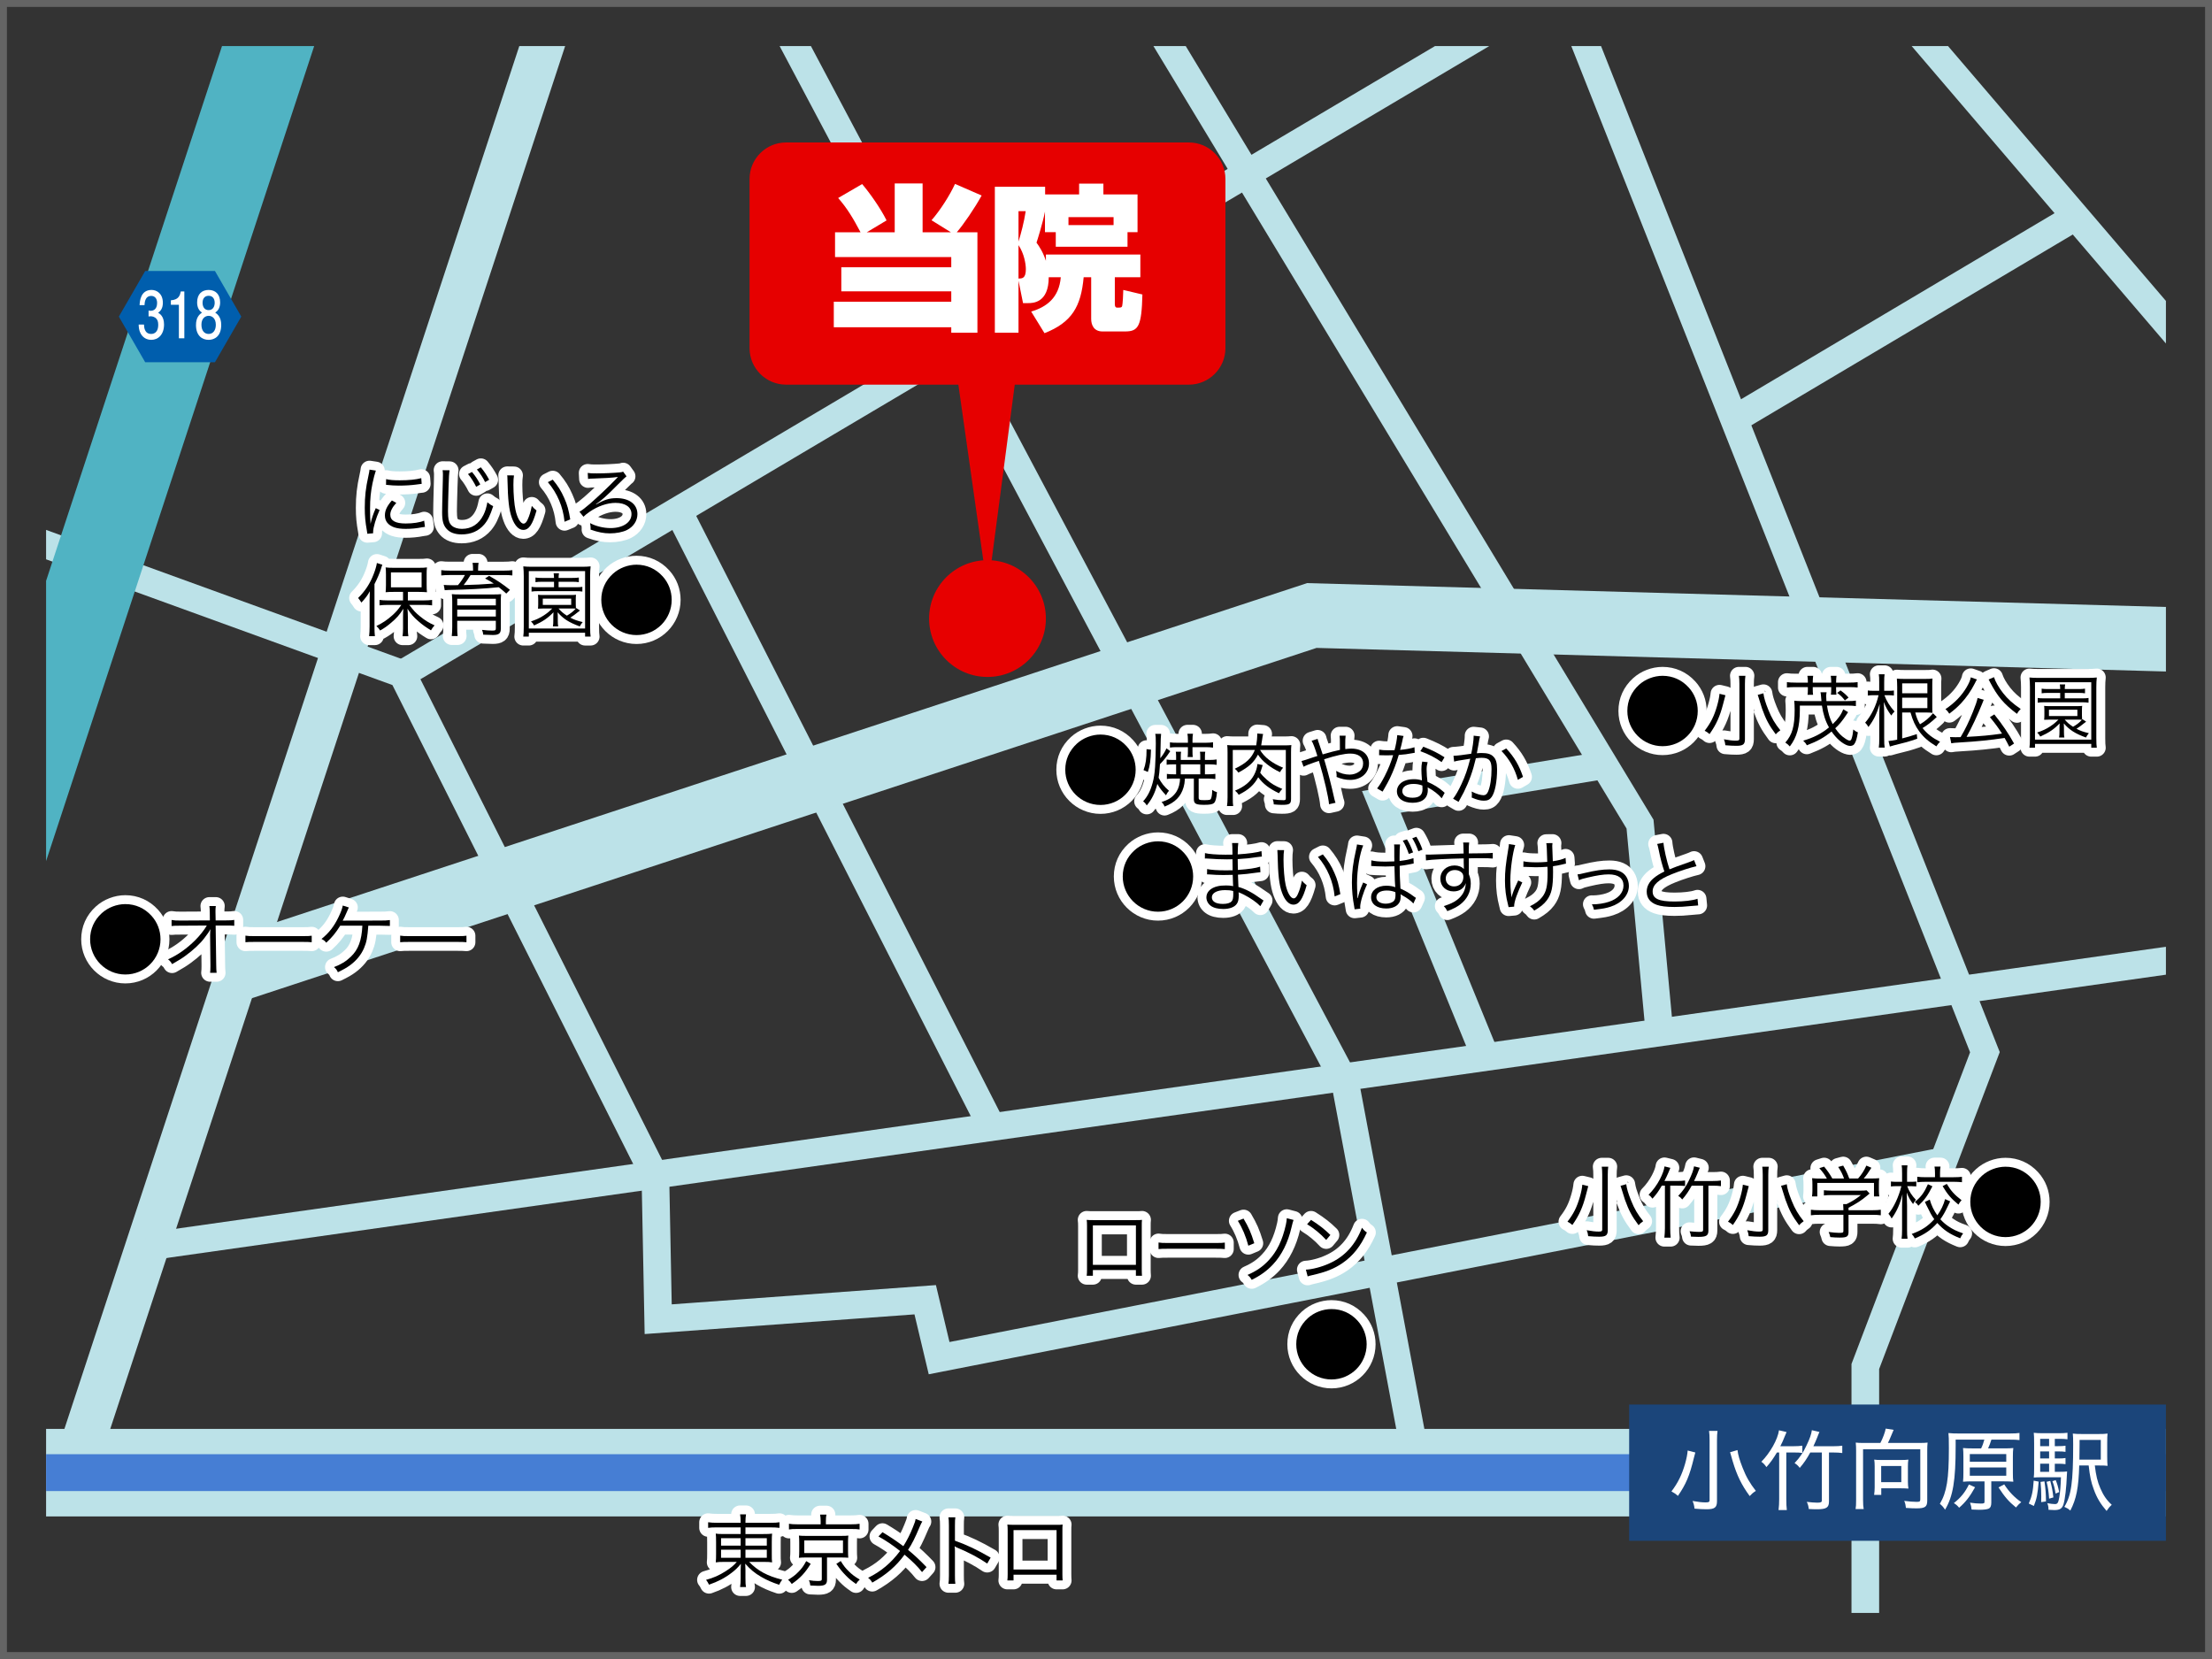 <?xml version="1.0" encoding="UTF-8"?>
<svg xmlns="http://www.w3.org/2000/svg" width="320" height="240" xmlns:xlink="http://www.w3.org/1999/xlink" version="1.1" viewBox="0 0 320 240">
  <rect x="0" y="0" width="320" height="240" fill="#333333" stroke="none"/>
  <defs>
    <style>
      .cls-1, .cls-2, .cls-3, .cls-4, .cls-5, .cls-6, .cls-7, .cls-8, .cls-9 {
        fill: none;
      }

      .cls-10 {
        fill: #e70000;
      }

      .cls-2 {
        stroke: #467ed4;
        stroke-width: 5.333px;
      }

      .cls-2, .cls-3, .cls-4, .cls-5, .cls-6, .cls-7 {
        stroke-miterlimit: 10;
      }

      .cls-3 {
        stroke: #50b3c3;
      }

      .cls-3, .cls-6 {
        stroke-width: 12.667px;
      }

      .cls-4 {
        stroke-width: 6.3px;
      }

      .cls-4, .cls-5, .cls-6, .cls-7 {
        stroke: #bce2e8;
      }

      .cls-5 {
        stroke-width: 4px;
      }

      .cls-7 {
        stroke-width: 9.333px;
      }

      .cls-11 {
        fill: #e60000;
      }

      .cls-12 {
        fill: #005ead;
      }

      .cls-13 {
        fill: #fff;
      }

      .cls-14 {
        fill: #646464;
      }

      .cls-8 {
        stroke: #fff;
        stroke-width: 2.58px;
      }

      .cls-8, .cls-9 {
        stroke-linecap: round;
        stroke-linejoin: round;
      }

      .cls-9 {
        stroke: #e60000;
        stroke-width: 1.203px;
      }

      .cls-15 {
        clip-path: url(#clippath);
      }

      .cls-16 {
        fill: #1b457a;
      }
    </style>
    <clipPath id="clippath">
      <rect class="cls-1" x="6.667" y="6.667" width="306.667" height="226.667"/>
    </clipPath>
  </defs>
  <!-- Generator: Adobe Illustrator 28.7.5, SVG Export Plug-In . SVG Version: 1.2.0 Build 176)  -->
  <g>
    <g id="_素材" data-name="素材">
      <path class="cls-14" d="M319,1v238H1V1h318M320,0H0v240h320V0h0Z"/>
      <g class="cls-15">
        <line class="cls-4" x1="80.329" y1=".923" x2="9.913" y2="214.986"/>
        <line class="cls-6" x1="316.287" y1="213.041" x2="6.667" y2="213.041"/>
        <line class="cls-2" x1="316.287" y1="213.041" x2="6.667" y2="213.041"/>
        <g>
          <g>
            <path class="cls-8" d="M103.813,220.959c-.685,0-.986.012-1.37.069v-.812c.395.058.743.081,1.405.081h3.298v-.093c0-.511-.023-.778-.081-1.127h.859c-.059.349-.082.674-.082,1.127v.093h3.472c.754,0,1.138-.023,1.451-.081v.812c-.325-.046-.801-.069-1.428-.069h-3.495v.964h2.531c.732,0,1.01-.012,1.324-.059-.035.325-.046.581-.046,1.22v1.707c0,.696,0,.87.046,1.23-.313-.058-.639-.069-1.324-.069h-1.997c1.254,1.3,2.636,2.043,4.784,2.577-.209.279-.29.396-.441.732-1.045-.349-1.777-.662-2.613-1.15-.917-.534-1.579-1.079-2.299-1.904.023.302.035.686.035.906v1.185c0,.627.011.929.082,1.288h-.859c.058-.395.081-.685.081-1.288v-1.173c0-.221.012-.569.035-.895-.5.604-.778.871-1.371,1.324-.94.72-1.962,1.254-3.24,1.695-.174-.349-.244-.477-.43-.697,1.068-.29,1.893-.65,2.822-1.242.755-.487,1.185-.836,1.625-1.358h-1.695c-.743,0-1.021.012-1.347.069l.012-.151c.023-.243.035-.44.035-1.079v-1.684c0-.674-.012-.883-.046-1.255.278.059.592.07,1.289.07h2.311v-.964h-3.333ZM104.313,222.527v1.068h2.833v-1.068h-2.833ZM104.313,224.187v1.173h2.833v-1.173h-2.833ZM107.843,223.595h3.088v-1.068h-3.088v1.068ZM107.843,225.36h3.088v-1.173h-3.088v1.173Z"/>
            <path class="cls-8" d="M117.282,226.231c-.848,1.358-1.509,2.056-2.74,2.915-.221-.313-.302-.407-.534-.604.697-.418,1.045-.685,1.498-1.149.488-.487.743-.848,1.126-1.556l.65.395ZM118.722,220.088c0-.372-.023-.674-.082-.976h.917c-.058.232-.081.534-.081.976v.43h3.588c.581,0,.952-.023,1.289-.081v.824c-.302-.059-.616-.069-1.266-.069h-7.711c-.627,0-.929.011-1.242.069v-.824c.349.058.708.081,1.289.081h3.298v-.43ZM116.609,225.314c-.465,0-.697.012-1.034.046.035-.302.046-.522.046-.94v-1.312c0-.453-.012-.616-.046-.964.325.034.545.046,1.034.046h5.051c.558,0,.801-.012,1.068-.046-.035.278-.046.511-.046.964v1.312c0,.406.012.639.035.929-.302-.022-.615-.034-1.057-.034h-2.021v3.228c0,.662-.302.871-1.277.871-.255,0-.743-.023-1.138-.046-.035-.313-.07-.453-.197-.767.476.081.871.116,1.254.116.511,0,.604-.047.604-.279v-3.123h-2.275ZM116.353,224.675h5.597v-1.823h-5.597v1.823ZM121.625,225.825c.43.696.662.999,1.138,1.463.487.488.836.755,1.614,1.22-.232.209-.383.383-.534.639-.685-.477-.975-.709-1.463-1.208-.557-.569-.848-.929-1.393-1.707l.639-.406Z"/>
            <path class="cls-8" d="M133.433,220.112c-.151.221-.197.325-.36.708-.755,1.776-1.115,2.485-1.707,3.391.999.824,1.742,1.533,2.671,2.497l-.65.72c-.615-.79-1.358-1.533-2.531-2.52-1.219,1.672-2.636,2.891-4.668,4.04-.209-.348-.302-.452-.604-.696,1.858-.905,3.344-2.16,4.622-3.878-1.057-.848-2.148-1.568-3.124-2.103l.581-.615c1.138.686,1.719,1.068,3.019,2.021.546-.859.964-1.695,1.37-2.705.291-.709.349-.895.407-1.231l.975.372Z"/>
            <path class="cls-8" d="M137.206,229.122c.046-.313.07-.593.07-1.22v-7.211c0-.615-.023-.894-.07-1.185h.999c-.046.303-.058.546-.058,1.208v2.172c1.788.639,3.135,1.277,5.167,2.45l-.5.858c-1.091-.766-2.694-1.625-4.331-2.299-.174-.069-.255-.116-.36-.197l-.023.012c.035.232.047.395.047.685v3.495c0,.65.011.906.058,1.231h-.999Z"/>
            <path class="cls-8" d="M146.623,227.81v.824h-.895c.035-.255.047-.487.047-.87v-6.306c0-.476-.012-.627-.047-.905.232.022.453.034.906.034h6.188c.499,0,.639,0,.905-.034-.034.278-.034.43-.034.905v6.282c0,.349.012.65.034.894h-.882v-.824h-6.224ZM152.847,221.354h-6.224v5.701h6.224v-5.701Z"/>
          </g>
          <g>
            <path d="M103.813,220.959c-.685,0-.986.012-1.37.069v-.812c.395.058.743.081,1.405.081h3.298v-.093c0-.511-.023-.778-.081-1.127h.859c-.059.349-.082.674-.082,1.127v.093h3.472c.754,0,1.138-.023,1.451-.081v.812c-.325-.046-.801-.069-1.428-.069h-3.495v.964h2.531c.732,0,1.01-.012,1.324-.059-.035.325-.046.581-.046,1.22v1.707c0,.696,0,.87.046,1.23-.313-.058-.639-.069-1.324-.069h-1.997c1.254,1.3,2.636,2.043,4.784,2.577-.209.279-.29.396-.441.732-1.045-.349-1.777-.662-2.613-1.15-.917-.534-1.579-1.079-2.299-1.904.023.302.035.686.035.906v1.185c0,.627.011.929.082,1.288h-.859c.058-.395.081-.685.081-1.288v-1.173c0-.221.012-.569.035-.895-.5.604-.778.871-1.371,1.324-.94.72-1.962,1.254-3.24,1.695-.174-.349-.244-.477-.43-.697,1.068-.29,1.893-.65,2.822-1.242.755-.487,1.185-.836,1.625-1.358h-1.695c-.743,0-1.021.012-1.347.069l.012-.151c.023-.243.035-.44.035-1.079v-1.684c0-.674-.012-.883-.046-1.255.278.059.592.07,1.289.07h2.311v-.964h-3.333ZM104.313,222.527v1.068h2.833v-1.068h-2.833ZM104.313,224.187v1.173h2.833v-1.173h-2.833ZM107.843,223.595h3.088v-1.068h-3.088v1.068ZM107.843,225.36h3.088v-1.173h-3.088v1.173Z"/>
            <path d="M117.282,226.231c-.848,1.358-1.509,2.056-2.74,2.915-.221-.313-.302-.407-.534-.604.697-.418,1.045-.685,1.498-1.149.488-.487.743-.848,1.126-1.556l.65.395ZM118.722,220.088c0-.372-.023-.674-.082-.976h.917c-.058.232-.081.534-.081.976v.43h3.588c.581,0,.952-.023,1.289-.081v.824c-.302-.059-.616-.069-1.266-.069h-7.711c-.627,0-.929.011-1.242.069v-.824c.349.058.708.081,1.289.081h3.298v-.43ZM116.609,225.314c-.465,0-.697.012-1.034.046.035-.302.046-.522.046-.94v-1.312c0-.453-.012-.616-.046-.964.325.034.545.046,1.034.046h5.051c.558,0,.801-.012,1.068-.046-.035.278-.046.511-.046.964v1.312c0,.406.012.639.035.929-.302-.022-.615-.034-1.057-.034h-2.021v3.228c0,.662-.302.871-1.277.871-.255,0-.743-.023-1.138-.046-.035-.313-.07-.453-.197-.767.476.081.871.116,1.254.116.511,0,.604-.047.604-.279v-3.123h-2.275ZM116.353,224.675h5.597v-1.823h-5.597v1.823ZM121.625,225.825c.43.696.662.999,1.138,1.463.487.488.836.755,1.614,1.22-.232.209-.383.383-.534.639-.685-.477-.975-.709-1.463-1.208-.557-.569-.848-.929-1.393-1.707l.639-.406Z"/>
            <path d="M133.433,220.112c-.151.221-.197.325-.36.708-.755,1.776-1.115,2.485-1.707,3.391.999.824,1.742,1.533,2.671,2.497l-.65.72c-.615-.79-1.358-1.533-2.531-2.52-1.219,1.672-2.636,2.891-4.668,4.04-.209-.348-.302-.452-.604-.696,1.858-.905,3.344-2.16,4.622-3.878-1.057-.848-2.148-1.568-3.124-2.103l.581-.615c1.138.686,1.719,1.068,3.019,2.021.546-.859.964-1.695,1.37-2.705.291-.709.349-.895.407-1.231l.975.372Z"/>
            <path d="M137.206,229.122c.046-.313.07-.593.07-1.22v-7.211c0-.615-.023-.894-.07-1.185h.999c-.046.303-.058.546-.058,1.208v2.172c1.788.639,3.135,1.277,5.167,2.45l-.5.858c-1.091-.766-2.694-1.625-4.331-2.299-.174-.069-.255-.116-.36-.197l-.023.012c.035.232.047.395.047.685v3.495c0,.65.011.906.058,1.231h-.999Z"/>
            <path d="M146.623,227.81v.824h-.895c.035-.255.047-.487.047-.87v-6.306c0-.476-.012-.627-.047-.905.232.022.453.034.906.034h6.188c.499,0,.639,0,.905-.034-.034.278-.034.43-.034.905v6.282c0,.349.012.65.034.894h-.882v-.824h-6.224ZM152.847,221.354h-6.224v5.701h6.224v-5.701Z"/>
          </g>
        </g>
        <line class="cls-5" x1="21.18" y1="180.382" x2="319.339" y2="138.132"/>
        <polyline class="cls-5" points="269.847 237.921 269.847 197.684 287.149 152.215 226.391 -1.089"/>
        <polyline class="cls-5" points="281.516 167.908 135.857 196.477 133.845 188.027 95.217 190.843 94.814 170.322 58.198 97.492 -.548 76.167"/>
        <line class="cls-5" x1="217.136" y1="3.337" x2="58.198" y2="97.492"/>
        <polyline class="cls-5" points="204.401 208.729 194.603 156.642 110.507 -1.894"/>
        <line class="cls-5" x1="98.436" y1="74.557" x2="143.502" y2="163.08"/>
        <polyline class="cls-7" points="320.144 92.664 189.775 89.043 34.458 140.144"/>
        <polyline class="cls-5" points="240.072 149.399 237.255 119.221 164.023 -1.894"/>
        <line class="cls-5" x1="250.533" y1="60.876" x2="300.025" y2="31.503"/>
        <line class="cls-5" x1="274.273" y1=".923" x2="319.339" y2="53.634"/>
        <polyline class="cls-5" points="231.622 110.771 199.834 116.002 215.124 153.423"/>
        <rect class="cls-16" x="235.683" y="203.184" width="80.603" height="19.715"/>
        <g>
          <path class="cls-13" d="M245.255,210.124c-.052.18-.103.387-.206.773-.632,2.617-1.135,3.79-2.309,5.505-.309-.271-.527-.425-.94-.645.94-1.237,1.521-2.424,1.973-3.997.22-.773.335-1.393.374-1.921l1.108.284ZM248.466,207.003c-.052.349-.077.774-.077,1.393v8.768c0,.916-.336,1.174-1.496,1.174-.529,0-1.031-.025-1.754-.09-.051-.465-.115-.696-.283-1.109.799.142,1.379.206,1.883.206.464,0,.58-.064.58-.322v-8.639c0-.593-.025-1.006-.078-1.38h1.226ZM251.354,209.776c.09.709.284,1.393.735,2.54.489,1.276,1.069,2.282,1.921,3.365-.438.284-.593.426-.89.748-1.187-1.625-1.844-2.979-2.462-5.042l-.232-.812c-.09-.297-.143-.465-.143-.49l1.07-.31Z"/>
          <path class="cls-13" d="M257.061,210.124c-.568.94-.916,1.431-1.521,2.114-.232-.349-.439-.567-.735-.773,1.276-1.29,2.372-3.236,2.553-4.552l1.097.258q-.091.193-.311.735c-.167.438-.309.747-.593,1.314h1.844c.542,0,.979-.025,1.341-.077v1.045c-.348-.052-.722-.064-1.25-.064h-1.07v6.769c0,.619.025,1.122.077,1.561h-1.199c.064-.516.091-1.006.091-1.573v-6.756h-.322ZM261.883,210.124c-.516.94-.916,1.521-1.521,2.23-.232-.31-.413-.478-.748-.696.799-.852,1.264-1.548,1.74-2.579.465-.967.684-1.611.761-2.179l1.097.258c-.117.245-.143.322-.311.761-.206.516-.335.812-.566,1.302h2.85c.528,0,.967-.025,1.328-.077v1.058c-.375-.052-.812-.077-1.328-.077h-.594v7.078c0,.89-.374,1.135-1.728,1.135-.335,0-.839-.013-1.199-.039-.038-.399-.103-.645-.284-1.031.504.064,1.161.116,1.51.116.527,0,.67-.064.67-.335v-6.924h-1.676Z"/>
          <path class="cls-13" d="M272.024,208.744c.336-.632.684-1.548.773-2.076l1.148.181c-.064.142-.154.335-.31.735-.22.528-.349.838-.517,1.16h4.617c.489,0,.799-.013,1.121-.052-.039.387-.051.709-.051,1.173v7.233c0,.89-.323,1.109-1.561,1.109-.465,0-.735-.013-1.521-.064-.039-.399-.09-.632-.245-1.019.671.09,1.302.142,1.779.142.464,0,.542-.052.542-.374v-7.233h-8.278v7.337c0,.619.026.967.091,1.315h-1.174c.064-.349.077-.658.077-1.315v-7.104c0-.464-.013-.8-.052-1.199.322.039.619.052,1.096.052h2.463ZM276.008,214.315c0,.438.025.722.078,1.031-.311-.026-.826-.039-1.148-.039h-2.785v.954h-1.031c.052-.387.078-.734.078-1.083v-3.056c0-.374-.014-.645-.064-.967.258.038.516.052.889.052h3.146c.374,0,.605-.014.902-.052-.051.322-.064.593-.064.979v2.18ZM272.141,214.417h2.913v-2.334h-2.913v2.334Z"/>
          <path class="cls-13" d="M286.602,209.531c.205-.412.334-.786.463-1.264h-4.15v.954c0,4.978-.375,7.246-1.535,9.181-.232-.374-.412-.567-.748-.851,1.006-1.715,1.303-3.585,1.303-8.046,0-1.29-.014-1.754-.064-2.192.49.052.89.064,1.586.064h7.221c.748,0,1.146-.025,1.469-.077v1.031c-.36-.052-.734-.064-1.443-.064h-2.617c-.154.478-.283.838-.478,1.264h2.282c.632,0,1.031-.013,1.367-.052-.052.361-.064.71-.064,1.264v2.359c0,.567.013.89.064,1.251-.387-.038-.826-.052-1.354-.052h-1.832v3.082c0,.451-.115.734-.348.851s-.723.181-1.418.181c-.336,0-.697-.013-1.084-.038-.051-.465-.076-.581-.231-.993.618.09,1.083.129,1.573.129.438,0,.528-.039.528-.271v-2.94h-1.767c-.49,0-.902.014-1.341.052.038-.361.052-.761.052-1.315v-2.243c0-.567-.014-.941-.052-1.315.374.039.812.052,1.341.052h1.277ZM285.725,215.153c-.735,1.328-1.38,2.166-2.309,2.965-.232-.296-.426-.464-.761-.67,1.032-.825,1.612-1.547,2.179-2.695l.891.4ZM284.963,211.465h5.273v-1.109h-5.273v1.109ZM284.963,213.49h5.273v-1.199h-5.273v1.199ZM289.941,214.74c.683,1.058,1.483,1.896,2.463,2.566-.284.219-.49.438-.761.773-1.031-.838-1.638-1.534-2.527-2.901l.825-.438Z"/>
          <path class="cls-13" d="M294.925,214.34c-.142,1.754-.271,2.463-.696,3.52l-.735-.348c.464-1.07.619-1.831.71-3.313l.722.142ZM297.258,212.922h.619c.594,0,.902-.014,1.16-.052-.012.129-.025.219-.025.438-.077,1.946-.271,3.571-.49,4.293-.193.632-.528.852-1.328.852-.244,0-.438-.013-.851-.039v-.181c0-.219-.064-.528-.167-.773.438.077.824.129,1.096.129.373,0,.49-.167.631-.954.129-.748.207-1.663.246-2.927h-2.746c-.529,0-.762.013-1.188.039.039-.284.053-.606.053-1.303v-3.662c0-.799-.014-1.121-.053-1.508.387.051.723.064,1.432.064h2.102c.594,0,.916-.014,1.342-.064v.94c-.375-.051-.684-.064-1.174-.064h-.658v1.058h.478c.49,0,.773-.013,1.07-.064v.89c-.31-.052-.619-.064-1.07-.064h-.478v1.019h.478c.49,0,.773-.013,1.07-.064v.89c-.335-.052-.606-.064-1.07-.064h-.478v1.174ZM296.434,208.151h-1.29v1.058h1.29v-1.058ZM296.434,209.969h-1.29v1.019h1.29v-1.019ZM295.144,211.748v1.174h1.29v-1.174h-1.29ZM295.763,214.301c.167,1.212.206,1.689.22,2.901l-.697.104c.014-.4.014-.503.014-.8,0-.825-.025-1.315-.104-2.127l.567-.078ZM296.601,214.237c.22.787.349,1.47.452,2.386l-.619.181c-.064-1.006-.155-1.625-.361-2.438l.528-.129ZM297.387,214.121c.232.554.336.915.504,1.728l-.516.219c-.143-.825-.22-1.16-.465-1.792l.477-.154ZM303.047,212.006c.168,1.432.388,2.373.812,3.327.426.992.902,1.688,1.639,2.359-.322.296-.504.516-.748.89-.891-1.031-1.419-1.908-1.857-3.134-.387-1.019-.555-1.856-.734-3.442h-1.367c-.09,3.185-.412,4.861-1.289,6.524-.283-.258-.465-.361-.863-.542,1.005-1.637,1.275-3.545,1.275-9.038,0-.851-.013-1.173-.051-1.561.387.052.734.064,1.431.064h2.205c.696,0,1.031-.013,1.393-.064-.039.323-.052.594-.052,1.406v1.869c0,.722.013,1.07.052,1.393-.245-.039-.619-.052-1.212-.052h-.633ZM303.912,211.156v-2.85h-3.069v.632c0,.503,0,.773-.013,1.135q-.014.722-.014,1.083h3.096Z"/>
        </g>
        <circle class="cls-10" cx="142.856" cy="89.484" r="8.447"/>
        <g>
          <g>
            <path class="cls-8" d="M244.293,99.449c.848.93,1.312,2.137,1.312,3.402,0,2.822-2.275,5.098-5.086,5.098s-5.098-2.287-5.098-5.098c0-1.463.58-2.764,1.684-3.773.906-.824,2.16-1.312,3.414-1.312,1.463,0,2.787.593,3.773,1.684Z"/>
            <path class="cls-8" d="M249.611,100.576c-.058.186-.093.325-.337,1.277-.453,1.765-.986,2.961-1.963,4.343-.231-.209-.418-.337-.707-.477.894-1.161,1.369-2.113,1.799-3.611.197-.696.314-1.277.349-1.741l.859.209ZM252.502,97.765c-.047.313-.07.662-.07,1.185v7.989c0,.743-.267.952-1.23.952-.477,0-.94-.023-1.603-.081-.034-.36-.081-.522-.209-.859.743.139,1.255.197,1.719.197.418,0,.522-.059.522-.29v-7.92c0-.499-.023-.836-.07-1.173h.941ZM255.104,100.296c.092.674.277,1.312.719,2.404.453,1.138.941,1.974,1.73,2.949-.302.209-.465.349-.662.58-.986-1.323-1.428-2.171-1.974-3.692-.012-.012-.186-.604-.558-1.776q-.046-.14-.081-.232l.825-.232Z"/>
            <path class="cls-8" d="M267.353,103.026c-.151.221-.187.29-.29.441-.512.777-.977,1.347-1.568,1.893.477.685.871,1.103,1.439,1.475.279.197.512.302.639.302.129,0,.221-.081.279-.256.128-.371.197-.743.256-1.347.244.209.406.313.662.406-.14.895-.279,1.382-.523,1.707-.104.14-.186.186-.418.244-.104.023-.139.023-.15.023-.221-.035-.36-.047-.395-.07-.79-.278-1.626-1.01-2.322-2.021-1.068.871-2.021,1.405-3.577,1.997-.116-.243-.232-.383-.522-.673,1.486-.43,2.636-1.011,3.728-1.916-.534-.952-.825-1.87-1.022-3.158h-3.193v.685c-.012,2.381-.43,3.891-1.451,5.226-.232-.256-.395-.395-.65-.558.999-1.138,1.348-2.346,1.348-4.726,0-.558-.023-.964-.059-1.336.349.047.639.059,1.173.059h2.764c-.034-.337-.058-.604-.069-.79-.012-.162-.035-.337-.07-.487h.883c-.047.255-.059.383-.059.58,0,.175.012.453.035.697h3.124c.511,0,.813-.023,1.138-.07v.79c-.359-.047-.72-.069-1.207-.069h-2.973c.174,1.126.418,1.916.824,2.682.766-.72,1.242-1.404,1.533-2.147l.696.418ZM261.536,98.589c0-.29-.023-.557-.07-.824h.836c-.035.268-.058.534-.058.824v.163h2.671v-.163c0-.278-.023-.534-.07-.824h.836c-.034.256-.058.534-.058.824v.163h1.8c.592,0,.976-.023,1.312-.069v.777c-.337-.046-.721-.058-1.312-.058h-1.8v.325c0,.325.012.522.046.767h-.801c.035-.244.047-.453.047-.767v-.325h-2.671v.349c0,.313.012.522.046.766h-.801c.035-.232.047-.476.047-.766v-.349h-1.742c-.592,0-.964.012-1.289.058v-.777c.325.046.709.069,1.289.069h1.742v-.163ZM266.888,101.33c-.337-.453-.615-.731-1.114-1.092l.487-.36c.511.372.802.627,1.161,1.034l-.534.418Z"/>
            <path class="cls-8" d="M271.858,98.752c0-.674-.012-.917-.059-1.208h.836c-.046.291-.058.604-.058,1.196v1.196h.65c.337,0,.534-.012.755-.047v.731c-.303-.034-.534-.046-.755-.046h-.616c.268.767.79,1.614,1.464,2.357-.187.186-.337.359-.476.58-.535-.743-.756-1.138-1.08-1.962.034.568.058,1.393.058,1.904v3.355c0,.627.012,1.033.069,1.347h-.848c.047-.325.07-.743.07-1.347v-3.089c0-.546.012-1.126.058-1.869-.452,1.475-.848,2.299-1.626,3.32-.174-.29-.255-.406-.476-.627.894-1.021,1.591-2.45,1.938-3.971h-.754c-.221,0-.488.012-.801.046v-.731c.243.035.452.047.801.047h.848v-1.185ZM280.184,103.722c-.802.755-1.359,1.185-2.057,1.603.674.836,1.348,1.37,2.532,1.985-.232.221-.313.325-.534.662-1.15-.708-1.846-1.312-2.474-2.16-.581-.789-.94-1.579-1.266-2.74h-1.208v3.751c.836-.209,1.289-.349,2.113-.627l.07.673c-1.289.441-1.684.546-3.355.952-.291.082-.406.105-.604.175l-.197-.802c.372-.022.65-.069,1.255-.197v-7.617c0-.453-.023-.812-.047-1.208.336.035.65.047,1.172.047h2.822c.58,0,.906-.012,1.161-.059-.034.303-.034.534-.034,1.267v2.496c0,.72,0,.952.034,1.196-.302-.035-.615-.047-1.161-.047h-1.336c.209.802.35,1.127.686,1.707.767-.453,1.289-.894,1.881-1.591l.547.534ZM278.825,100.296v-1.439h-3.646v1.439h3.646ZM275.178,102.445h3.646v-1.51h-3.646v1.51Z"/>
            <path class="cls-8" d="M286,98.299c-.105.151-.141.221-.326.593-.499.998-1.23,2.055-1.95,2.821-.546.581-1.011.987-1.73,1.533-.174-.279-.313-.453-.558-.65,1.371-.94,2.311-1.916,3.043-3.136.359-.604.568-1.091.627-1.475l.895.313ZM290.668,108.019c-.291-.593-.418-.813-.674-1.266-2.01.313-4.123.522-6.387.649-.895.059-.964.059-1.324.128l-.186-.905c.291.012.569.023.778.023.243,0,.372,0,.755-.012.686-1.15,1.172-2.16,1.788-3.67.384-.952.581-1.532.673-1.997l.895.268c-.012.022-.023.046-.035.058-.046.104-.092.221-.186.476-.686,1.707-1.545,3.542-2.275,4.831,2.229-.116,3.344-.221,5.133-.477-.593-.917-.941-1.393-1.754-2.38l.639-.395c1.149,1.428,2.078,2.798,2.856,4.215l-.696.453ZM288.461,97.962c.197.639.674,1.486,1.312,2.3.674.859,1.404,1.521,2.555,2.299-.256.244-.383.418-.546.708-1.939-1.475-2.798-2.496-3.925-4.645-.093-.186-.116-.244-.174-.325l.777-.337Z"/>
            <path class="cls-8" d="M302.534,108.169v-.558h-8.14v.558h-.802c.047-.337.07-.72.07-1.405v-7.327c0-.568-.023-.963-.07-1.428.396.046.744.058,1.359.058h7.002c.615,0,.964-.012,1.382-.058-.046.43-.069.801-.069,1.428v7.351c0,.72.023,1.068.069,1.382h-.802ZM294.394,106.996h8.14v-8.303h-8.14v8.303ZM301.791,104.396q-.977.789-1.395,1.033c.547.29.965.441,1.789.639-.186.232-.291.372-.418.627-1.557-.569-2.381-1.092-3.205-2.044.012.232.023.488.023.662v.569c0,.371.012.58.058.812h-.767c.047-.267.059-.476.059-.812v-.569c0-.15.012-.313.023-.662-.79.825-1.51,1.324-2.799,1.904-.15-.255-.232-.371-.453-.58.824-.29,1.266-.488,1.857-.871.488-.325.709-.499,1.221-.999h-1.289c-.384,0-.581.012-.779.023.023-.221.035-.383.035-.639v-.731c0-.255-.012-.418-.035-.639.244.023.407.035.779.035h3.947c.371,0,.534-.012.778-.035-.023.197-.035.349-.035.639v.731c0,.256.012.43.023.593l.034-.047.547.36ZM296.322,100.239c-.441,0-.685.012-.964.058v-.673c.268.046.488.058.964.058h1.719c-.012-.313-.023-.476-.058-.673h.777c-.035.186-.059.348-.059.673h1.975c.465,0,.686-.012.952-.058v.673c-.278-.046-.511-.058-.952-.058h-1.975v.789h2.497c.476,0,.674-.011.94-.058v.686c-.302-.047-.522-.059-.94-.059h-5.47c-.418,0-.627.012-.939.059v-.686c.267.047.476.058.951.058h2.3v-.789h-1.719ZM296.414,103.582h4.111v-.905h-4.111v.905ZM298.69,104.105c.441.488.662.674,1.209,1.034.533-.302.975-.65,1.277-1.011-.187-.023-.338-.023-.732-.023h-1.754Z"/>
          </g>
          <g>
            <path d="M244.293,99.449c.848.93,1.312,2.137,1.312,3.402,0,2.822-2.275,5.098-5.086,5.098s-5.098-2.287-5.098-5.098c0-1.463.58-2.764,1.684-3.773.906-.824,2.16-1.312,3.414-1.312,1.463,0,2.787.593,3.773,1.684Z"/>
            <path d="M249.611,100.576c-.058.186-.093.325-.337,1.277-.453,1.765-.986,2.961-1.963,4.343-.231-.209-.418-.337-.707-.477.894-1.161,1.369-2.113,1.799-3.611.197-.696.314-1.277.349-1.741l.859.209ZM252.502,97.765c-.047.313-.07.662-.07,1.185v7.989c0,.743-.267.952-1.23.952-.477,0-.94-.023-1.603-.081-.034-.36-.081-.522-.209-.859.743.139,1.255.197,1.719.197.418,0,.522-.059.522-.29v-7.92c0-.499-.023-.836-.07-1.173h.941ZM255.104,100.296c.092.674.277,1.312.719,2.404.453,1.138.941,1.974,1.73,2.949-.302.209-.465.349-.662.58-.986-1.323-1.428-2.171-1.974-3.692-.012-.012-.186-.604-.558-1.776q-.046-.14-.081-.232l.825-.232Z"/>
            <path d="M267.353,103.026c-.151.221-.187.29-.29.441-.512.777-.977,1.347-1.568,1.893.477.685.871,1.103,1.439,1.475.279.197.512.302.639.302.129,0,.221-.081.279-.256.128-.371.197-.743.256-1.347.244.209.406.313.662.406-.14.895-.279,1.382-.523,1.707-.104.14-.186.186-.418.244-.104.023-.139.023-.15.023-.221-.035-.36-.047-.395-.07-.79-.278-1.626-1.01-2.322-2.021-1.068.871-2.021,1.405-3.577,1.997-.116-.243-.232-.383-.522-.673,1.486-.43,2.636-1.011,3.728-1.916-.534-.952-.825-1.87-1.022-3.158h-3.193v.685c-.012,2.381-.43,3.891-1.451,5.226-.232-.256-.395-.395-.65-.558.999-1.138,1.348-2.346,1.348-4.726,0-.558-.023-.964-.059-1.336.349.047.639.059,1.173.059h2.764c-.034-.337-.058-.604-.069-.79-.012-.162-.035-.337-.07-.487h.883c-.047.255-.059.383-.059.58,0,.175.012.453.035.697h3.124c.511,0,.813-.023,1.138-.07v.79c-.359-.047-.72-.069-1.207-.069h-2.973c.174,1.126.418,1.916.824,2.682.766-.72,1.242-1.404,1.533-2.147l.696.418ZM261.536,98.589c0-.29-.023-.557-.07-.824h.836c-.035.268-.058.534-.058.824v.163h2.671v-.163c0-.278-.023-.534-.07-.824h.836c-.034.256-.058.534-.058.824v.163h1.8c.592,0,.976-.023,1.312-.069v.777c-.337-.046-.721-.058-1.312-.058h-1.8v.325c0,.325.012.522.046.767h-.801c.035-.244.047-.453.047-.767v-.325h-2.671v.349c0,.313.012.522.046.766h-.801c.035-.232.047-.476.047-.766v-.349h-1.742c-.592,0-.964.012-1.289.058v-.777c.325.046.709.069,1.289.069h1.742v-.163ZM266.888,101.33c-.337-.453-.615-.731-1.114-1.092l.487-.36c.511.372.802.627,1.161,1.034l-.534.418Z"/>
            <path d="M271.858,98.752c0-.674-.012-.917-.059-1.208h.836c-.046.291-.058.604-.058,1.196v1.196h.65c.337,0,.534-.012.755-.047v.731c-.303-.034-.534-.046-.755-.046h-.616c.268.767.79,1.614,1.464,2.357-.187.186-.337.359-.476.58-.535-.743-.756-1.138-1.08-1.962.034.568.058,1.393.058,1.904v3.355c0,.627.012,1.033.069,1.347h-.848c.047-.325.07-.743.07-1.347v-3.089c0-.546.012-1.126.058-1.869-.452,1.475-.848,2.299-1.626,3.32-.174-.29-.255-.406-.476-.627.894-1.021,1.591-2.45,1.938-3.971h-.754c-.221,0-.488.012-.801.046v-.731c.243.035.452.047.801.047h.848v-1.185ZM280.184,103.722c-.802.755-1.359,1.185-2.057,1.603.674.836,1.348,1.37,2.532,1.985-.232.221-.313.325-.534.662-1.15-.708-1.846-1.312-2.474-2.16-.581-.789-.94-1.579-1.266-2.74h-1.208v3.751c.836-.209,1.289-.349,2.113-.627l.07.673c-1.289.441-1.684.546-3.355.952-.291.082-.406.105-.604.175l-.197-.802c.372-.022.65-.069,1.255-.197v-7.617c0-.453-.023-.812-.047-1.208.336.035.65.047,1.172.047h2.822c.58,0,.906-.012,1.161-.059-.034.303-.034.534-.034,1.267v2.496c0,.72,0,.952.034,1.196-.302-.035-.615-.047-1.161-.047h-1.336c.209.802.35,1.127.686,1.707.767-.453,1.289-.894,1.881-1.591l.547.534ZM278.825,100.296v-1.439h-3.646v1.439h3.646ZM275.178,102.445h3.646v-1.51h-3.646v1.51Z"/>
            <path d="M286,98.299c-.105.151-.141.221-.326.593-.499.998-1.23,2.055-1.95,2.821-.546.581-1.011.987-1.73,1.533-.174-.279-.313-.453-.558-.65,1.371-.94,2.311-1.916,3.043-3.136.359-.604.568-1.091.627-1.475l.895.313ZM290.668,108.019c-.291-.593-.418-.813-.674-1.266-2.01.313-4.123.522-6.387.649-.895.059-.964.059-1.324.128l-.186-.905c.291.012.569.023.778.023.243,0,.372,0,.755-.012.686-1.15,1.172-2.16,1.788-3.67.384-.952.581-1.532.673-1.997l.895.268c-.012.022-.023.046-.035.058-.046.104-.092.221-.186.476-.686,1.707-1.545,3.542-2.275,4.831,2.229-.116,3.344-.221,5.133-.477-.593-.917-.941-1.393-1.754-2.38l.639-.395c1.149,1.428,2.078,2.798,2.856,4.215l-.696.453ZM288.461,97.962c.197.639.674,1.486,1.312,2.3.674.859,1.404,1.521,2.555,2.299-.256.244-.383.418-.546.708-1.939-1.475-2.798-2.496-3.925-4.645-.093-.186-.116-.244-.174-.325l.777-.337Z"/>
            <path d="M302.534,108.169v-.558h-8.14v.558h-.802c.047-.337.07-.72.07-1.405v-7.327c0-.568-.023-.963-.07-1.428.396.046.744.058,1.359.058h7.002c.615,0,.964-.012,1.382-.058-.046.43-.069.801-.069,1.428v7.351c0,.72.023,1.068.069,1.382h-.802ZM294.394,106.996h8.14v-8.303h-8.14v8.303ZM301.791,104.396q-.977.789-1.395,1.033c.547.29.965.441,1.789.639-.186.232-.291.372-.418.627-1.557-.569-2.381-1.092-3.205-2.044.012.232.023.488.023.662v.569c0,.371.012.58.058.812h-.767c.047-.267.059-.476.059-.812v-.569c0-.15.012-.313.023-.662-.79.825-1.51,1.324-2.799,1.904-.15-.255-.232-.371-.453-.58.824-.29,1.266-.488,1.857-.871.488-.325.709-.499,1.221-.999h-1.289c-.384,0-.581.012-.779.023.023-.221.035-.383.035-.639v-.731c0-.255-.012-.418-.035-.639.244.023.407.035.779.035h3.947c.371,0,.534-.012.778-.035-.023.197-.035.349-.035.639v.731c0,.256.012.43.023.593l.034-.047.547.36ZM296.322,100.239c-.441,0-.685.012-.964.058v-.673c.268.046.488.058.964.058h1.719c-.012-.313-.023-.476-.058-.673h.777c-.035.186-.059.348-.059.673h1.975c.465,0,.686-.012.952-.058v.673c-.278-.046-.511-.058-.952-.058h-1.975v.789h2.497c.476,0,.674-.011.94-.058v.686c-.302-.047-.522-.059-.94-.059h-5.47c-.418,0-.627.012-.939.059v-.686c.267.047.476.058.951.058h2.3v-.789h-1.719ZM296.414,103.582h4.111v-.905h-4.111v.905ZM298.69,104.105c.441.488.662.674,1.209,1.034.533-.302.975-.65,1.277-1.011-.187-.023-.338-.023-.732-.023h-1.754Z"/>
          </g>
        </g>
        <g>
          <g>
            <path class="cls-8" d="M162.979,107.949c.848.93,1.312,2.137,1.312,3.402,0,2.822-2.275,5.098-5.086,5.098s-5.098-2.287-5.098-5.098c0-1.463.58-2.764,1.684-3.773.906-.824,2.16-1.312,3.414-1.312,1.463,0,2.787.593,3.773,1.684Z"/>
            <path class="cls-8" d="M167.971,106.16q-.059.349-.081,2.113c0,.5-.012.871-.035,1.417.337-.406.662-.906.895-1.429l.546.407c-.569.858-.895,1.266-1.486,1.881-.082,1.149-.105,1.428-.197,1.962.348.709.848,1.336,1.498,1.882-.209.255-.303.383-.43.661-.581-.615-.941-1.079-1.254-1.648-.326,1.289-.813,2.253-1.533,3.112-.151-.256-.291-.418-.523-.593.65-.72,1.057-1.521,1.371-2.659.186-.673.29-1.347.359-2.334.059-.905.105-2.334.105-3.355,0-.824-.012-1.057-.082-1.417h.848ZM165.428,111.409c.325-.859.441-1.672.441-3.031l.639.07c-.035,1.486-.15,2.322-.453,3.228l-.627-.267ZM169.84,112.628c-.476,0-.73.012-1.033.059v-.731c.291.046.488.058.953.058h.383v-1.439h-.406c-.43,0-.662.012-.965.058v-.755c.279.047.5.059.965.059h.406v-.522c0-.268-.012-.453-.047-.662h.767c-.035.197-.046.359-.046.662v.522h2.82v-.522c0-.268-.011-.477-.046-.662h.767c-.035.197-.047.371-.047.662v.522h.721c.406,0,.662-.023.975-.07v.778c-.312-.047-.592-.069-.975-.069h-.721v1.439h.512c.43,0,.685-.012.998-.069v.755c-.324-.047-.639-.07-1.045-.07h-1.37v2.752c0,.325.104.372.79.372.742,0,.928-.035.998-.232.104-.244.162-.639.174-1.254.197.15.395.244.686.337-.081.905-.209,1.382-.453,1.579-.209.174-.592.244-1.393.244-1.22,0-1.498-.151-1.498-.825v-2.973h-1.289c-.047.615-.082.848-.197,1.254-.396,1.359-1.231,2.207-2.752,2.799-.105-.29-.221-.453-.441-.65.963-.325,1.428-.604,1.904-1.161.395-.441.639-1.033.73-1.707.023-.139.035-.267.035-.534h-.859ZM170.282,108.088c-.453,0-.73.012-1.033.058v-.754c.291.046.558.058,1.033.058h1.568v-.371c0-.396-.023-.662-.07-.93h.801c-.046.256-.068.534-.068.93v.371h1.95c.406,0,.696-.023,1.022-.069v.777c-.303-.046-.616-.069-1.011-.069h-1.962v.662c0,.349.012.58.046.767h-.755c.035-.198.047-.43.047-.767v-.662h-1.568ZM173.637,112.013v-1.439h-2.82v1.439h2.82Z"/>
            <path class="cls-8" d="M182.287,108.494c.592,1.033,1.789,1.951,3.333,2.566-.163.174-.29.372-.453.65-1.451-.697-2.577-1.603-3.182-2.543-.604,1.138-1.3,1.776-2.833,2.601-.186-.267-.303-.383-.522-.557,1.649-.79,2.438-1.533,2.903-2.718h-3.193v6.828c0,.72.012.976.058,1.289h-.894c.058-.384.08-.755.08-1.266v-6.538c0-.441-.012-.696-.046-1.021.337.035.616.046,1.114.046h3.078c.092-.522.15-1.079.15-1.625v-.093l.848.069c-.069.29-.081.418-.15.859-.047.302-.07.487-.128.789h3.298c.511,0,.789-.011,1.068-.046-.035.302-.047.592-.047,1.057v6.734c0,.721-.209.859-1.324.859-.301,0-.789-.022-1.172-.069-.012-.29-.047-.453-.151-.743.604.104,1.057.14,1.556.14.279,0,.337-.059.337-.313v-6.956h-3.728ZM182.67,110.678q-.092.278-.186.592c-.046.174-.092.29-.174.511.209.302.512.627.952,1.011.65.58,1.185.894,2.241,1.335-.209.221-.325.36-.477.627-1.381-.65-2.311-1.358-3.007-2.311-.593,1.104-1.394,1.823-2.821,2.531-.163-.255-.291-.395-.535-.592,1.383-.581,2.219-1.277,2.752-2.265.291-.546.453-1.08.488-1.591l.766.151Z"/>
            <path class="cls-8" d="M190.613,106.892c.058.256.093.36.221.709.232.685.349,1.01.511,1.532q1.626-.476,2.496-.65c0-1.66-.011-1.765-.046-2.055h.871c-.046.302-.058.661-.058,1.567,0,.012,0,.232.012.371.324-.046.58-.069.87-.069,1.556,0,2.555.836,2.555,2.137,0,1.394-1.138,2.392-2.729,2.392-.65,0-1.277-.139-1.962-.43.011-.093.011-.174.011-.209,0-.139-.011-.209-.069-.661.615.348,1.277.534,1.951.534.499,0,1.01-.163,1.393-.453.372-.278.558-.686.558-1.185,0-.883-.685-1.405-1.858-1.405-.848,0-2.102.279-3.785.825.592,1.974,1.011,3.611,1.498,5.794.059.244.082.302.15.499l-.939.209c-.059-.952-.709-3.75-1.463-6.271q-.105.047-.627.209c-.662.221-1.277.465-1.592.639l-.302-.824q.325-.069,1.707-.546c.29-.104.406-.128.593-.186-.36-1.161-.615-1.835-.836-2.206l.87-.268Z"/>
            <path class="cls-8" d="M203.049,106.474c-.082.221-.094.268-.187.743-.081.396-.151.674-.313,1.266.812-.069,1.545-.209,2.078-.383l.035.801q-.127.023-.406.07c-.477.104-1.196.197-1.904.243-.36,1.243-.778,2.323-1.289,3.391-.279.558-.383.755-.824,1.521-.105.163-.174.302-.232.395l-.789-.464c.371-.465.685-.976,1.114-1.812.534-1.057.87-1.893,1.208-2.996-.291.012-.686.023-.859.023-.197,0-.593-.012-.767-.012-.128-.012-.221-.012-.256-.012h-.151l.012-.801c.396.069.744.093,1.383.093.232,0,.615-.012.836-.012.186-.662.371-1.649.395-2.184l.918.128ZM208.565,115.485c-.453-.557-1.186-1.138-2.033-1.579.023.186.023.256.023.372,0,1.195-.789,1.857-2.206,1.857-1.394,0-2.265-.65-2.265-1.684,0-.627.43-1.208,1.08-1.475.406-.174.848-.256,1.371-.256.429,0,.719.047,1.172.175-.058-.755-.081-1.301-.081-1.591,0-.418.023-.697.116-1.127l.789.082c-.115.43-.15.673-.15,1.079,0,.522.059,1.324.127,1.766.93.406,1.649.848,2.276,1.405q.128.127.21.186l-.43.789ZM204.477,113.407c-.987,0-1.614.406-1.614,1.045,0,.593.558.952,1.475.952.999,0,1.452-.395,1.452-1.266,0-.14-.023-.499-.023-.499-.488-.175-.824-.232-1.289-.232ZM208.553,110.248c-.977-.674-1.858-1.139-3.078-1.579l.43-.65c1.348.534,2.125.929,3.066,1.532l-.418.697Z"/>
            <path class="cls-8" d="M210.27,109.342c.418-.012,1.626-.15,2.566-.302.197-.859.349-1.974.349-2.462v-.15l.929.104c-.081.255-.116.452-.221,1.114-.059.337-.139.767-.244,1.324.268-.023.418-.035.686-.035.824,0,1.312.14,1.672.487.406.384.569.918.569,1.87,0,1.776-.302,3.321-.778,3.994-.278.396-.592.546-1.138.546-.499,0-.987-.128-1.753-.453.022-.174.022-.255.022-.406,0-.174,0-.255-.034-.464.662.336,1.312.534,1.73.534.289,0,.51-.187.661-.558.313-.743.487-1.928.487-3.229,0-1.23-.348-1.626-1.428-1.626-.256,0-.406.012-.836.059-.43,1.835-.964,3.321-1.754,4.924-.15.278-.395.743-.754,1.393l-.79-.464c.36-.453.802-1.22,1.208-2.102.545-1.161.894-2.184,1.277-3.682-.999.151-1.557.244-1.661.268-.267.046-.36.069-.673.15l-.094-.836ZM217.899,108.274c1.186,1.277,1.881,2.474,2.428,4.111l-.744.43c-.441-1.603-1.242-3.02-2.368-4.169l.685-.372Z"/>
          </g>
          <g>
            <path d="M162.979,107.949c.848.93,1.312,2.137,1.312,3.402,0,2.822-2.275,5.098-5.086,5.098s-5.098-2.287-5.098-5.098c0-1.463.58-2.764,1.684-3.773.906-.824,2.16-1.312,3.414-1.312,1.463,0,2.787.593,3.773,1.684Z"/>
            <path d="M167.971,106.16q-.059.349-.081,2.113c0,.5-.012.871-.035,1.417.337-.406.662-.906.895-1.429l.546.407c-.569.858-.895,1.266-1.486,1.881-.082,1.149-.105,1.428-.197,1.962.348.709.848,1.336,1.498,1.882-.209.255-.303.383-.43.661-.581-.615-.941-1.079-1.254-1.648-.326,1.289-.813,2.253-1.533,3.112-.151-.256-.291-.418-.523-.593.65-.72,1.057-1.521,1.371-2.659.186-.673.29-1.347.359-2.334.059-.905.105-2.334.105-3.355,0-.824-.012-1.057-.082-1.417h.848ZM165.428,111.409c.325-.859.441-1.672.441-3.031l.639.07c-.035,1.486-.15,2.322-.453,3.228l-.627-.267ZM169.84,112.628c-.476,0-.73.012-1.033.059v-.731c.291.046.488.058.953.058h.383v-1.439h-.406c-.43,0-.662.012-.965.058v-.755c.279.047.5.059.965.059h.406v-.522c0-.268-.012-.453-.047-.662h.767c-.035.197-.046.359-.046.662v.522h2.82v-.522c0-.268-.011-.477-.046-.662h.767c-.035.197-.047.371-.047.662v.522h.721c.406,0,.662-.023.975-.07v.778c-.312-.047-.592-.069-.975-.069h-.721v1.439h.512c.43,0,.685-.012.998-.069v.755c-.324-.047-.639-.07-1.045-.07h-1.37v2.752c0,.325.104.372.79.372.742,0,.928-.035.998-.232.104-.244.162-.639.174-1.254.197.15.395.244.686.337-.081.905-.209,1.382-.453,1.579-.209.174-.592.244-1.393.244-1.22,0-1.498-.151-1.498-.825v-2.973h-1.289c-.047.615-.082.848-.197,1.254-.396,1.359-1.231,2.207-2.752,2.799-.105-.29-.221-.453-.441-.65.963-.325,1.428-.604,1.904-1.161.395-.441.639-1.033.73-1.707.023-.139.035-.267.035-.534h-.859ZM170.282,108.088c-.453,0-.73.012-1.033.058v-.754c.291.046.558.058,1.033.058h1.568v-.371c0-.396-.023-.662-.07-.93h.801c-.046.256-.068.534-.068.93v.371h1.95c.406,0,.696-.023,1.022-.069v.777c-.303-.046-.616-.069-1.011-.069h-1.962v.662c0,.349.012.58.046.767h-.755c.035-.198.047-.43.047-.767v-.662h-1.568ZM173.637,112.013v-1.439h-2.82v1.439h2.82Z"/>
            <path d="M182.287,108.494c.592,1.033,1.789,1.951,3.333,2.566-.163.174-.29.372-.453.65-1.451-.697-2.577-1.603-3.182-2.543-.604,1.138-1.3,1.776-2.833,2.601-.186-.267-.303-.383-.522-.557,1.649-.79,2.438-1.533,2.903-2.718h-3.193v6.828c0,.72.012.976.058,1.289h-.894c.058-.384.08-.755.08-1.266v-6.538c0-.441-.012-.696-.046-1.021.337.035.616.046,1.114.046h3.078c.092-.522.15-1.079.15-1.625v-.093l.848.069c-.069.29-.081.418-.15.859-.047.302-.07.487-.128.789h3.298c.511,0,.789-.011,1.068-.046-.035.302-.047.592-.047,1.057v6.734c0,.721-.209.859-1.324.859-.301,0-.789-.022-1.172-.069-.012-.29-.047-.453-.151-.743.604.104,1.057.14,1.556.14.279,0,.337-.059.337-.313v-6.956h-3.728ZM182.67,110.678q-.092.278-.186.592c-.046.174-.092.29-.174.511.209.302.512.627.952,1.011.65.58,1.185.894,2.241,1.335-.209.221-.325.36-.477.627-1.381-.65-2.311-1.358-3.007-2.311-.593,1.104-1.394,1.823-2.821,2.531-.163-.255-.291-.395-.535-.592,1.383-.581,2.219-1.277,2.752-2.265.291-.546.453-1.08.488-1.591l.766.151Z"/>
            <path d="M190.613,106.892c.058.256.093.36.221.709.232.685.349,1.01.511,1.532q1.626-.476,2.496-.65c0-1.66-.011-1.765-.046-2.055h.871c-.046.302-.058.661-.058,1.567,0,.012,0,.232.012.371.324-.046.58-.069.87-.069,1.556,0,2.555.836,2.555,2.137,0,1.394-1.138,2.392-2.729,2.392-.65,0-1.277-.139-1.962-.43.011-.093.011-.174.011-.209,0-.139-.011-.209-.069-.661.615.348,1.277.534,1.951.534.499,0,1.01-.163,1.393-.453.372-.278.558-.686.558-1.185,0-.883-.685-1.405-1.858-1.405-.848,0-2.102.279-3.785.825.592,1.974,1.011,3.611,1.498,5.794.059.244.082.302.15.499l-.939.209c-.059-.952-.709-3.75-1.463-6.271q-.105.047-.627.209c-.662.221-1.277.465-1.592.639l-.302-.824q.325-.069,1.707-.546c.29-.104.406-.128.593-.186-.36-1.161-.615-1.835-.836-2.206l.87-.268Z"/>
            <path d="M203.049,106.474c-.082.221-.094.268-.187.743-.081.396-.151.674-.313,1.266.812-.069,1.545-.209,2.078-.383l.035.801q-.127.023-.406.07c-.477.104-1.196.197-1.904.243-.36,1.243-.778,2.323-1.289,3.391-.279.558-.383.755-.824,1.521-.105.163-.174.302-.232.395l-.789-.464c.371-.465.685-.976,1.114-1.812.534-1.057.87-1.893,1.208-2.996-.291.012-.686.023-.859.023-.197,0-.593-.012-.767-.012-.128-.012-.221-.012-.256-.012h-.151l.012-.801c.396.069.744.093,1.383.093.232,0,.615-.012.836-.012.186-.662.371-1.649.395-2.184l.918.128ZM208.565,115.485c-.453-.557-1.186-1.138-2.033-1.579.023.186.023.256.023.372,0,1.195-.789,1.857-2.206,1.857-1.394,0-2.265-.65-2.265-1.684,0-.627.43-1.208,1.08-1.475.406-.174.848-.256,1.371-.256.429,0,.719.047,1.172.175-.058-.755-.081-1.301-.081-1.591,0-.418.023-.697.116-1.127l.789.082c-.115.43-.15.673-.15,1.079,0,.522.059,1.324.127,1.766.93.406,1.649.848,2.276,1.405q.128.127.21.186l-.43.789ZM204.477,113.407c-.987,0-1.614.406-1.614,1.045,0,.593.558.952,1.475.952.999,0,1.452-.395,1.452-1.266,0-.14-.023-.499-.023-.499-.488-.175-.824-.232-1.289-.232ZM208.553,110.248c-.977-.674-1.858-1.139-3.078-1.579l.43-.65c1.348.534,2.125.929,3.066,1.532l-.418.697Z"/>
            <path d="M210.27,109.342c.418-.012,1.626-.15,2.566-.302.197-.859.349-1.974.349-2.462v-.15l.929.104c-.081.255-.116.452-.221,1.114-.059.337-.139.767-.244,1.324.268-.023.418-.035.686-.035.824,0,1.312.14,1.672.487.406.384.569.918.569,1.87,0,1.776-.302,3.321-.778,3.994-.278.396-.592.546-1.138.546-.499,0-.987-.128-1.753-.453.022-.174.022-.255.022-.406,0-.174,0-.255-.034-.464.662.336,1.312.534,1.73.534.289,0,.51-.187.661-.558.313-.743.487-1.928.487-3.229,0-1.23-.348-1.626-1.428-1.626-.256,0-.406.012-.836.059-.43,1.835-.964,3.321-1.754,4.924-.15.278-.395.743-.754,1.393l-.79-.464c.36-.453.802-1.22,1.208-2.102.545-1.161.894-2.184,1.277-3.682-.999.151-1.557.244-1.661.268-.267.046-.36.069-.673.15l-.094-.836ZM217.899,108.274c1.186,1.277,1.881,2.474,2.428,4.111l-.744.43c-.441-1.603-1.242-3.02-2.368-4.169l.685-.372Z"/>
          </g>
        </g>
        <g>
          <g>
            <path class="cls-8" d="M171.295,123.393c.848.929,1.312,2.137,1.312,3.402,0,2.821-2.275,5.098-5.086,5.098s-5.098-2.288-5.098-5.098c0-1.463.58-2.764,1.684-3.774.906-.824,2.16-1.312,3.414-1.312,1.463,0,2.787.592,3.773,1.684Z"/>
            <path class="cls-8" d="M182.327,131.091c-.535-.557-1.383-1.149-2.369-1.66-.197-.104-.465-.221-.777-.349q.022.268.022.418c0,.616-.081.987-.29,1.266-.337.477-1.045.732-1.963.732-.766,0-1.404-.163-1.799-.465-.396-.29-.628-.743-.628-1.22,0-.766.604-1.37,1.626-1.603.348-.081.697-.115,1.207-.115.384,0,.547.011,1.045.093q-.012-.035-.012-.14c0-.012-.011-.058-.011-.128-.012-.104-.012-.349-.023-.685-.012-.151-.012-.372-.022-.674-.419.012-1,.023-1.371.023-.696,0-1.242-.023-1.963-.081-.127-.012-.22-.012-.289-.012h-.094l.012-.767c.523.116,1.486.186,2.659.186.302,0,.708,0,1.034-.012l-.023-1.591c-.337.012-.523.012-.79.012-.848,0-1.788-.035-2.833-.116-.082-.012-.151-.012-.209-.012-.035,0-.094,0-.162.012l.011-.789c.499.139,1.707.231,2.973.231.232,0,.627-.011,1.011-.011q-.012-1.417-.059-1.673h.895c-.047.244-.07.802-.082,1.638,1.604-.104,2.799-.268,3.438-.477l.059.79q-.197.012-.802.093c-1.091.163-1.405.197-2.694.278q.012.952.023,1.568c1.58-.116,2.578-.256,3.217-.477l.047.802c-.151.011-.268.022-.674.081-.801.128-1.719.221-2.578.278q.023.65.07,1.776c1.01.279,2.02.813,3.239,1.696.187.139.243.174.396.267l-.465.812ZM178.401,128.897c-.44-.104-.673-.128-1.184-.128-1.15,0-1.904.418-1.904,1.033,0,.616.58.964,1.59.964.616,0,1.058-.127,1.277-.383.163-.162.232-.487.232-1.045l-.012-.441Z"/>
            <path class="cls-8" d="M185.762,122.987c-.058.359-.081.743-.081,1.382,0,1.277.128,2.868.302,3.611.256,1.184.732,1.985,1.174,1.985.209,0,.406-.197.58-.581.268-.58.453-1.195.604-1.985.256.302.36.406.686.662-.569,2.032-1.104,2.81-1.928,2.81-.65,0-1.254-.649-1.648-1.765-.407-1.104-.57-2.59-.627-5.446-.012-.441-.012-.476-.035-.685l.975.012ZM191.371,123.602c.754.894,1.23,1.66,1.66,2.647.441.976.662,1.8.871,3.101l-.824.337c-.209-2.16-1.057-4.146-2.416-5.726l.709-.359Z"/>
            <path class="cls-8" d="M197.211,122.301c-.5,1.161-.895,3.554-.895,5.446,0,.418.012,1.103.047,1.626l.012.557h.046c.186-.777.325-1.195.685-2.032.047-.115.07-.15.094-.231l.568.267c-.545,1.138-.998,2.612-.998,3.286,0,.059,0,.081.023.232l-.825.093c-.012-.104-.022-.151-.069-.43-.209-1.08-.325-2.287-.325-3.448,0-1.545.151-2.775.604-4.772.104-.488.116-.581.128-.732l.906.14ZM201.704,123.961v-1.323c0-.209-.012-.383-.034-.477h.87c-.046.313-.069.859-.069,1.823v.569c.998-.128,1.126-.151,2.009-.406l.034.767c-.022,0-.058.011-.068.011-.07.012-.314.07-.744.151-.256.058-.674.116-1.219.186,0,1.011.035,1.893.115,3.286.813.372,1.22.604,1.951,1.149.128.094.151.116.291.187l-.372.824c-.349-.395-.882-.79-1.649-1.208-.034-.022-.058-.034-.069-.046l-.069-.047c-.012-.012-.035-.023-.07-.046.023.174.023.186.023.29,0,.302-.047.592-.139.801-.279.616-.987.976-1.951.976-1.348,0-2.195-.627-2.195-1.626,0-.986.906-1.672,2.207-1.672.477,0,1.033.093,1.289.221-.035-.232-.082-1.277-.116-3.03-.499.022-.848.034-1.323.034-.488,0-.918-.012-1.312-.034-.197-.023-.326-.023-.36-.023-.116-.012-.186-.012-.209-.012-.058-.012-.093-.012-.116-.012h-.047l.023-.812c.569.139,1.08.186,2.09.186.453,0,.768-.012,1.243-.035l-.012-.65ZM200.614,128.827c-.918,0-1.498.371-1.498.975,0,.558.545.93,1.357.93.5,0,.965-.163,1.186-.418.162-.175.221-.441.221-.918,0-.093-.012-.325-.023-.337-.477-.174-.778-.231-1.242-.231ZM203.539,121.43c.313.477.604,1.092.883,1.882l-.615.221c-.279-.802-.559-1.417-.871-1.916l.604-.187ZM204.898,121.047c.372.604.673,1.23.882,1.869l-.592.232c-.244-.696-.592-1.439-.883-1.881l.593-.221Z"/>
            <path class="cls-8" d="M211.713,122.557c0-.302-.012-.43-.047-.674h.871c-.046.372-.058.546-.058,1.451v.128c2.194-.012,3.089-.034,3.472-.081v.824c-.43-.046-.836-.058-2.218-.058-.174,0-.302,0-1.242.023v2.299c.197.487.278.859.278,1.37,0,1.208-.557,2.276-1.556,3.03-.476.349-.987.616-1.835.941-.197-.372-.268-.477-.511-.732.905-.29,1.417-.522,1.882-.87.848-.639,1.254-1.394,1.3-2.45-.104.278-.175.406-.313.568-.348.418-.848.627-1.463.627-1.115,0-1.904-.766-1.904-1.834,0-1.104.871-1.916,2.055-1.916.558,0,1.045.186,1.348.522-.012-.163-.012-.209-.012-.639,0-.047-.012-.163-.012-.302v-.604c-2.334.047-4.68.163-5.457.291l-.035-.848c.209.012.29.012.465.012q.336,0,2.205-.07c1.115-.046,2.021-.069,2.811-.093l-.023-.917ZM211.214,126.052c-.221-.128-.464-.186-.778-.186-.731,0-1.289.522-1.289,1.219,0,.674.488,1.149,1.196,1.149.802,0,1.358-.558,1.358-1.37,0-.383-.15-.627-.487-.812Z"/>
            <path class="cls-8" d="M219.202,122.255c-.371,1.103-.707,3.483-.707,5.062,0,.639.046,1.498.092,1.893.047.256.07.499.07.627.232-.824.313-1.033.975-2.462l.593.279c-.337.685-.627,1.404-.859,2.032-.231.685-.325,1.079-.325,1.475l-.801.069c-.023-.151-.035-.186-.094-.406-.289-1.092-.43-2.218-.43-3.438,0-1.37.105-2.322.465-4.471.082-.476.094-.592.105-.801l.916.14ZM220.387,124.6c.441.104,1.114.151,1.974.151.464,0,.894-.023,1.475-.069-.058-2.021-.081-2.357-.14-2.706l.895-.012c-.023.187-.035.256-.035.396,0,.081,0,.139.012.348q.012.268.07,1.882c.882-.128,1.416-.279,1.846-.488l.059.836c-.244.047-.268.047-.615.14-.441.104-.802.174-1.267.232.012.313.012.499.012.836,0,2.206-.209,3.158-.894,4.087-.43.569-.93.976-1.824,1.498-.231-.302-.324-.395-.627-.627.813-.395,1.359-.801,1.777-1.335.592-.755.777-1.603.777-3.461,0-.325,0-.58-.022-.917-.511.047-1.185.069-1.696.069-.324,0-.986-.022-1.404-.046-.104-.012-.162-.012-.209-.012-.035,0-.093,0-.174.012l.012-.813Z"/>
            <path class="cls-8" d="M228.212,126.493c.29-.023.349-.035,1.068-.209,1.521-.36,2.543-.512,3.542-.512,1.195,0,2.02.36,2.461,1.08.232.372.36.848.36,1.324,0,1.301-1.045,2.484-2.659,2.996-.708.22-.986.267-2.393.44-.068-.325-.115-.44-.301-.801.069.012.115.012.162.012.72,0,1.625-.14,2.287-.36,1.324-.43,2.125-1.312,2.125-2.346,0-1.057-.742-1.625-2.148-1.625-.777,0-1.672.139-3.053.464-.709.163-.895.221-1.243.384l-.209-.848Z"/>
            <path class="cls-8" d="M240.648,121.918c.046.777.476,2.682.87,3.844.686-.279,1.011-.407,2.811-1.034.406-.15.512-.186.744-.302l.348.883c-.812.174-2.473.708-3.495,1.126-1.985.79-2.845,1.557-2.845,2.52,0,1.058.895,1.464,3.17,1.464,1.336,0,2.636-.151,3.32-.396l.094.964q-.221,0-.859.07c-1.196.116-1.754.15-2.566.15-1.149,0-2.021-.104-2.578-.313-.952-.349-1.439-.987-1.439-1.904,0-.743.348-1.417,1.033-1.974.441-.36.801-.581,1.521-.94-.325-.952-.546-1.766-.848-3.252-.105-.487-.128-.546-.197-.731l.917-.174Z"/>
          </g>
          <g>
            <path d="M171.295,123.393c.848.929,1.312,2.137,1.312,3.402,0,2.821-2.275,5.098-5.086,5.098s-5.098-2.288-5.098-5.098c0-1.463.58-2.764,1.684-3.774.906-.824,2.16-1.312,3.414-1.312,1.463,0,2.787.592,3.773,1.684Z"/>
            <path d="M182.327,131.091c-.535-.557-1.383-1.149-2.369-1.66-.197-.104-.465-.221-.777-.349q.022.268.022.418c0,.616-.081.987-.29,1.266-.337.477-1.045.732-1.963.732-.766,0-1.404-.163-1.799-.465-.396-.29-.628-.743-.628-1.22,0-.766.604-1.37,1.626-1.603.348-.081.697-.115,1.207-.115.384,0,.547.011,1.045.093q-.012-.035-.012-.14c0-.012-.011-.058-.011-.128-.012-.104-.012-.349-.023-.685-.012-.151-.012-.372-.022-.674-.419.012-1,.023-1.371.023-.696,0-1.242-.023-1.963-.081-.127-.012-.22-.012-.289-.012h-.094l.012-.767c.523.116,1.486.186,2.659.186.302,0,.708,0,1.034-.012l-.023-1.591c-.337.012-.523.012-.79.012-.848,0-1.788-.035-2.833-.116-.082-.012-.151-.012-.209-.012-.035,0-.094,0-.162.012l.011-.789c.499.139,1.707.231,2.973.231.232,0,.627-.011,1.011-.011q-.012-1.417-.059-1.673h.895c-.047.244-.07.802-.082,1.638,1.604-.104,2.799-.268,3.438-.477l.059.79q-.197.012-.802.093c-1.091.163-1.405.197-2.694.278q.012.952.023,1.568c1.58-.116,2.578-.256,3.217-.477l.047.802c-.151.011-.268.022-.674.081-.801.128-1.719.221-2.578.278q.023.65.07,1.776c1.01.279,2.02.813,3.239,1.696.187.139.243.174.396.267l-.465.812ZM178.401,128.897c-.44-.104-.673-.128-1.184-.128-1.15,0-1.904.418-1.904,1.033,0,.616.58.964,1.59.964.616,0,1.058-.127,1.277-.383.163-.162.232-.487.232-1.045l-.012-.441Z"/>
            <path d="M185.762,122.987c-.058.359-.081.743-.081,1.382,0,1.277.128,2.868.302,3.611.256,1.184.732,1.985,1.174,1.985.209,0,.406-.197.58-.581.268-.58.453-1.195.604-1.985.256.302.36.406.686.662-.569,2.032-1.104,2.81-1.928,2.81-.65,0-1.254-.649-1.648-1.765-.407-1.104-.57-2.59-.627-5.446-.012-.441-.012-.476-.035-.685l.975.012ZM191.371,123.602c.754.894,1.23,1.66,1.66,2.647.441.976.662,1.8.871,3.101l-.824.337c-.209-2.16-1.057-4.146-2.416-5.726l.709-.359Z"/>
            <path d="M197.211,122.301c-.5,1.161-.895,3.554-.895,5.446,0,.418.012,1.103.047,1.626l.012.557h.046c.186-.777.325-1.195.685-2.032.047-.115.07-.15.094-.231l.568.267c-.545,1.138-.998,2.612-.998,3.286,0,.059,0,.081.023.232l-.825.093c-.012-.104-.022-.151-.069-.43-.209-1.08-.325-2.287-.325-3.448,0-1.545.151-2.775.604-4.772.104-.488.116-.581.128-.732l.906.14ZM201.704,123.961v-1.323c0-.209-.012-.383-.034-.477h.87c-.046.313-.069.859-.069,1.823v.569c.998-.128,1.126-.151,2.009-.406l.034.767c-.022,0-.058.011-.068.011-.07.012-.314.07-.744.151-.256.058-.674.116-1.219.186,0,1.011.035,1.893.115,3.286.813.372,1.22.604,1.951,1.149.128.094.151.116.291.187l-.372.824c-.349-.395-.882-.79-1.649-1.208-.034-.022-.058-.034-.069-.046l-.069-.047c-.012-.012-.035-.023-.07-.046.023.174.023.186.023.29,0,.302-.047.592-.139.801-.279.616-.987.976-1.951.976-1.348,0-2.195-.627-2.195-1.626,0-.986.906-1.672,2.207-1.672.477,0,1.033.093,1.289.221-.035-.232-.082-1.277-.116-3.03-.499.022-.848.034-1.323.034-.488,0-.918-.012-1.312-.034-.197-.023-.326-.023-.36-.023-.116-.012-.186-.012-.209-.012-.058-.012-.093-.012-.116-.012h-.047l.023-.812c.569.139,1.08.186,2.09.186.453,0,.768-.012,1.243-.035l-.012-.65ZM200.614,128.827c-.918,0-1.498.371-1.498.975,0,.558.545.93,1.357.93.5,0,.965-.163,1.186-.418.162-.175.221-.441.221-.918,0-.093-.012-.325-.023-.337-.477-.174-.778-.231-1.242-.231ZM203.539,121.43c.313.477.604,1.092.883,1.882l-.615.221c-.279-.802-.559-1.417-.871-1.916l.604-.187ZM204.898,121.047c.372.604.673,1.23.882,1.869l-.592.232c-.244-.696-.592-1.439-.883-1.881l.593-.221Z"/>
            <path d="M211.713,122.557c0-.302-.012-.43-.047-.674h.871c-.046.372-.058.546-.058,1.451v.128c2.194-.012,3.089-.034,3.472-.081v.824c-.43-.046-.836-.058-2.218-.058-.174,0-.302,0-1.242.023v2.299c.197.487.278.859.278,1.37,0,1.208-.557,2.276-1.556,3.03-.476.349-.987.616-1.835.941-.197-.372-.268-.477-.511-.732.905-.29,1.417-.522,1.882-.87.848-.639,1.254-1.394,1.3-2.45-.104.278-.175.406-.313.568-.348.418-.848.627-1.463.627-1.115,0-1.904-.766-1.904-1.834,0-1.104.871-1.916,2.055-1.916.558,0,1.045.186,1.348.522-.012-.163-.012-.209-.012-.639,0-.047-.012-.163-.012-.302v-.604c-2.334.047-4.68.163-5.457.291l-.035-.848c.209.012.29.012.465.012q.336,0,2.205-.07c1.115-.046,2.021-.069,2.811-.093l-.023-.917ZM211.214,126.052c-.221-.128-.464-.186-.778-.186-.731,0-1.289.522-1.289,1.219,0,.674.488,1.149,1.196,1.149.802,0,1.358-.558,1.358-1.37,0-.383-.15-.627-.487-.812Z"/>
            <path d="M219.202,122.255c-.371,1.103-.707,3.483-.707,5.062,0,.639.046,1.498.092,1.893.047.256.07.499.07.627.232-.824.313-1.033.975-2.462l.593.279c-.337.685-.627,1.404-.859,2.032-.231.685-.325,1.079-.325,1.475l-.801.069c-.023-.151-.035-.186-.094-.406-.289-1.092-.43-2.218-.43-3.438,0-1.37.105-2.322.465-4.471.082-.476.094-.592.105-.801l.916.14ZM220.387,124.6c.441.104,1.114.151,1.974.151.464,0,.894-.023,1.475-.069-.058-2.021-.081-2.357-.14-2.706l.895-.012c-.023.187-.035.256-.035.396,0,.081,0,.139.012.348q.012.268.07,1.882c.882-.128,1.416-.279,1.846-.488l.059.836c-.244.047-.268.047-.615.14-.441.104-.802.174-1.267.232.012.313.012.499.012.836,0,2.206-.209,3.158-.894,4.087-.43.569-.93.976-1.824,1.498-.231-.302-.324-.395-.627-.627.813-.395,1.359-.801,1.777-1.335.592-.755.777-1.603.777-3.461,0-.325,0-.58-.022-.917-.511.047-1.185.069-1.696.069-.324,0-.986-.022-1.404-.046-.104-.012-.162-.012-.209-.012-.035,0-.093,0-.174.012l.012-.813Z"/>
            <path d="M228.212,126.493c.29-.023.349-.035,1.068-.209,1.521-.36,2.543-.512,3.542-.512,1.195,0,2.02.36,2.461,1.08.232.372.36.848.36,1.324,0,1.301-1.045,2.484-2.659,2.996-.708.22-.986.267-2.393.44-.068-.325-.115-.44-.301-.801.069.012.115.012.162.012.72,0,1.625-.14,2.287-.36,1.324-.43,2.125-1.312,2.125-2.346,0-1.057-.742-1.625-2.148-1.625-.777,0-1.672.139-3.053.464-.709.163-.895.221-1.243.384l-.209-.848Z"/>
            <path d="M240.648,121.918c.046.777.476,2.682.87,3.844.686-.279,1.011-.407,2.811-1.034.406-.15.512-.186.744-.302l.348.883c-.812.174-2.473.708-3.495,1.126-1.985.79-2.845,1.557-2.845,2.52,0,1.058.895,1.464,3.17,1.464,1.336,0,2.636-.151,3.32-.396l.094.964q-.221,0-.859.07c-1.196.116-1.754.15-2.566.15-1.149,0-2.021-.104-2.578-.313-.952-.349-1.439-.987-1.439-1.904,0-.743.348-1.417,1.033-1.974.441-.36.801-.581,1.521-.94-.325-.952-.546-1.766-.848-3.252-.105-.487-.128-.546-.197-.731l.917-.174Z"/>
          </g>
        </g>
        <g>
          <g>
            <path class="cls-8" d="M21.909,132.476c.848.93,1.312,2.137,1.312,3.402,0,2.822-2.276,5.098-5.086,5.098-2.811,0-5.098-2.287-5.098-5.098,0-1.463.58-2.764,1.684-3.773.906-.824,2.16-1.312,3.414-1.312,1.463,0,2.787.593,3.773,1.684Z"/>
            <path class="cls-8" d="M30.396,135.17c0-.081.012-.256.035-.755-.221.43-.325.581-.871,1.301-.604.801-1.625,1.753-2.752,2.566-.522.383-.976.661-1.916,1.195-.186-.336-.278-.452-.581-.696,1.405-.627,2.717-1.556,3.937-2.775.65-.65,1.289-1.451,1.672-2.113l-3.809.023c-.732,0-.895,0-1.289.046v-.87c.418.069.627.081,1.312.081l4.227-.023-.011-1.138q-.012-.604-.059-.94h.929c-.035.255-.046.44-.046.639v.278l.023,1.161h1.532c.65,0,.79-.012,1.161-.069v.848c-.243-.023-.487-.035-.963-.035h-1.73l.081,5.655c0,.499.023.871.058,1.185h-.941c.035-.337.047-.465.047-.918v-.255l-.047-4.273v-.116Z"/>
            <path class="cls-8" d="M35.504,135.356c.337.059.65.07,1.44.07h6.746c.859,0,1.045-.012,1.405-.059v.94c-.372-.034-.639-.046-1.417-.046h-6.734c-.848,0-1.092.012-1.44.046v-.952Z"/>
            <path class="cls-8" d="M53.281,133.916c-.127,1.707-.255,2.403-.627,3.263-.418.952-1.08,1.765-1.986,2.438-.487.36-.94.615-1.788,1.033-.163-.359-.267-.499-.569-.743,1.01-.383,1.742-.824,2.45-1.509,1.068-1.022,1.557-2.323,1.661-4.482h-3.205c-.662,1.057-1.185,1.695-2.021,2.462-.209-.268-.313-.349-.685-.546,1.068-.848,1.834-1.835,2.485-3.205.349-.743.499-1.149.592-1.626l.882.279c-.104.209-.139.267-.29.639-.268.615-.465,1.045-.604,1.266q.186-.012,5.4-.012c.731,0,.952-.012,1.428-.07v.848q-.313-.022-1.439-.034h-1.684Z"/>
            <path class="cls-8" d="M57.89,135.356c.336.059.65.07,1.44.07h6.747c.859,0,1.045-.012,1.405-.059v.94c-.371-.034-.639-.046-1.417-.046h-6.735c-.848,0-1.092.012-1.44.046v-.952Z"/>
          </g>
          <g>
            <path d="M21.909,132.476c.848.93,1.312,2.137,1.312,3.402,0,2.822-2.276,5.098-5.086,5.098-2.811,0-5.098-2.287-5.098-5.098,0-1.463.58-2.764,1.684-3.773.906-.824,2.16-1.312,3.414-1.312,1.463,0,2.787.593,3.773,1.684Z"/>
            <path d="M30.396,135.17c0-.081.012-.256.035-.755-.221.43-.325.581-.871,1.301-.604.801-1.625,1.753-2.752,2.566-.522.383-.976.661-1.916,1.195-.186-.336-.278-.452-.581-.696,1.405-.627,2.717-1.556,3.937-2.775.65-.65,1.289-1.451,1.672-2.113l-3.809.023c-.732,0-.895,0-1.289.046v-.87c.418.069.627.081,1.312.081l4.227-.023-.011-1.138q-.012-.604-.059-.94h.929c-.035.255-.046.44-.046.639v.278l.023,1.161h1.532c.65,0,.79-.012,1.161-.069v.848c-.243-.023-.487-.035-.963-.035h-1.73l.081,5.655c0,.499.023.871.058,1.185h-.941c.035-.337.047-.465.047-.918v-.255l-.047-4.273v-.116Z"/>
            <path d="M35.504,135.356c.337.059.65.07,1.44.07h6.746c.859,0,1.045-.012,1.405-.059v.94c-.372-.034-.639-.046-1.417-.046h-6.734c-.848,0-1.092.012-1.44.046v-.952Z"/>
            <path d="M53.281,133.916c-.127,1.707-.255,2.403-.627,3.263-.418.952-1.08,1.765-1.986,2.438-.487.36-.94.615-1.788,1.033-.163-.359-.267-.499-.569-.743,1.01-.383,1.742-.824,2.45-1.509,1.068-1.022,1.557-2.323,1.661-4.482h-3.205c-.662,1.057-1.185,1.695-2.021,2.462-.209-.268-.313-.349-.685-.546,1.068-.848,1.834-1.835,2.485-3.205.349-.743.499-1.149.592-1.626l.882.279c-.104.209-.139.267-.29.639-.268.615-.465,1.045-.604,1.266q.186-.012,5.4-.012c.731,0,.952-.012,1.428-.07v.848q-.313-.022-1.439-.034h-1.684Z"/>
            <path d="M57.89,135.356c.336.059.65.07,1.44.07h6.747c.859,0,1.045-.012,1.405-.059v.94c-.371-.034-.639-.046-1.417-.046h-6.735c-.848,0-1.092.012-1.44.046v-.952Z"/>
          </g>
        </g>
        <g>
          <g>
            <path class="cls-8" d="M229.766,171.593c-.059.186-.093.325-.337,1.277-.452,1.766-.987,2.961-1.962,4.343-.232-.209-.418-.337-.709-.476.895-1.161,1.371-2.113,1.801-3.611.197-.697.312-1.277.348-1.742l.859.209ZM232.658,168.784c-.046.313-.069.661-.069,1.185v7.988c0,.743-.268.952-1.231.952-.476,0-.94-.022-1.603-.081-.035-.36-.081-.522-.209-.859.743.14,1.254.197,1.719.197.418,0,.522-.058.522-.29v-7.919c0-.5-.022-.836-.069-1.173h.94ZM235.258,171.315c.094.674.279,1.312.721,2.403.453,1.139.939,1.975,1.73,2.949-.303.209-.465.349-.662.581-.987-1.324-1.429-2.172-1.975-3.692-.012-.012-.186-.604-.557-1.777q-.047-.139-.082-.231l.824-.232Z"/>
            <path class="cls-8" d="M240.401,171.524c-.476.836-.766,1.23-1.346,1.881-.187-.255-.338-.406-.569-.558.639-.639,1.208-1.416,1.638-2.24.371-.709.615-1.382.673-1.87l.848.209q-.069.163-.278.674c-.151.359-.36.801-.581,1.23h1.812c.477,0,.859-.023,1.173-.069v.789c-.302-.034-.627-.046-1.126-.046h-1.021v6.166c0,.522.022.964.068,1.358h-.916c.046-.453.08-.895.08-1.37v-6.154h-.453ZM244.733,171.524c-.453.824-.801,1.335-1.37,1.997-.187-.232-.325-.36-.581-.522.662-.686,1.127-1.358,1.533-2.206.453-.94.662-1.51.755-2.067l.836.209c-.104.209-.128.279-.337.813-.162.395-.29.673-.499,1.103h2.706c.486,0,.87-.023,1.184-.069v.812c-.325-.046-.72-.069-1.173-.069h-.639v6.491c0,.731-.302.917-1.439.917-.302,0-.731-.012-1.08-.035-.034-.302-.081-.487-.209-.777.499.058,1.045.093,1.37.093.465,0,.592-.059.592-.278v-6.41h-1.648Z"/>
            <path class="cls-8" d="M252.988,171.593c-.058.186-.093.325-.337,1.277-.453,1.766-.986,2.961-1.963,4.343-.231-.209-.418-.337-.707-.476.894-1.161,1.369-2.113,1.799-3.611.197-.697.314-1.277.349-1.742l.859.209ZM255.879,168.784c-.047.313-.07.661-.07,1.185v7.988c0,.743-.267.952-1.23.952-.477,0-.94-.022-1.603-.081-.034-.36-.081-.522-.209-.859.743.14,1.255.197,1.719.197.418,0,.522-.058.522-.29v-7.919c0-.5-.023-.836-.07-1.173h.941ZM258.481,171.315c.092.674.277,1.312.719,2.403.453,1.139.941,1.975,1.73,2.949-.302.209-.465.349-.662.581-.986-1.324-1.428-2.172-1.974-3.692-.012-.012-.186-.604-.558-1.777q-.046-.139-.081-.231l.825-.232Z"/>
            <path class="cls-8" d="M267.42,178.177c0,.72-.221.859-1.301.859-.324,0-.929-.023-1.335-.069-.081-.337-.128-.488-.244-.743.593.081,1.138.128,1.521.128.534,0,.615-.035.615-.279v-2.334h-3.483c-.512,0-.871.023-1.219.07v-.802c.336.047.707.069,1.207.069h3.495v-.197c0-.232-.012-.441-.034-.685h.486c.802-.384,1.464-.802,2.079-1.312h-4.25c-.395,0-.79.023-1.103.059v-.755c.324.034.696.058,1.126.058h4.192c.43,0,.661-.012.859-.046l.44.464q-.151.116-.406.337c-.778.65-1.498,1.126-2.647,1.719v.359h3.449c.521,0,.894-.022,1.219-.069v.802c-.325-.047-.72-.07-1.23-.07h-3.438v2.438ZM264.286,170.502c-.338-.593-.547-.883-1.092-1.51l.696-.221c.534.662.778,1.01,1.185,1.719h1.695c-.221-.616-.441-1.068-.848-1.673l.721-.197c.44.767.627,1.161.882,1.87h1.277c.546-.627.859-1.127,1.196-1.87l.731.313c-.487.778-.731,1.115-1.114,1.557h.905c.673,0,.929-.012,1.335-.047-.035.302-.047.534-.047.964v.859c0,.267.023.546.059.812h-.766v-1.95h-8.199v1.95h-.766c.035-.267.058-.522.058-.812v-.859c0-.43-.011-.662-.046-.964.43.047.685.059,1.323.059h.813Z"/>
            <path class="cls-8" d="M275.909,171.593c.255.731.65,1.348,1.254,1.975-.186.221-.279.371-.406.615-.406-.534-.627-.918-.918-1.661.035,1.289.047,1.452.047,1.894v3.437c0,.65.012,1.011.069,1.348h-.859c.046-.349.069-.721.069-1.348v-3.274c0-.511.012-.836.059-1.823-.359,1.44-.824,2.485-1.568,3.519-.162-.302-.267-.453-.464-.685.755-.883,1.51-2.485,1.87-3.995h-.674c-.337,0-.615.012-.836.047v-.72c.221.034.464.046.848.046h.766v-1.173c0-.673-.012-.929-.058-1.207h.836c-.046.29-.058.604-.058,1.195v1.185h.58c.349,0,.534-.012.755-.046v.708c-.232-.023-.476-.035-.743-.035h-.568ZM282.12,173.799q-.069.14-.396.813c-.371.789-.639,1.242-1.021,1.776.383.418.709.708,1.173,1.021.639.43,1.149.686,2.125,1.022-.197.244-.302.418-.43.708-1.521-.604-2.38-1.185-3.31-2.218-.905,1.011-1.811,1.638-3.251,2.241-.151-.29-.243-.43-.452-.65,1.463-.534,2.345-1.114,3.262-2.137-.383-.522-.58-.894-1.148-2.055-.023-.059-.035-.082-.117-.256l-.092-.186.707-.337c.256.883.581,1.544,1.092,2.275.547-.766.895-1.497,1.127-2.345l.731.324ZM279.554,171.617c-.685,1.347-1.126,1.963-2.032,2.811-.15-.232-.256-.337-.499-.546.929-.79,1.323-1.324,1.881-2.566l.65.302ZM279.926,169.677c0-.395-.023-.661-.07-.917h.871c-.047.244-.07.522-.07.905v.639h1.975c.465,0,.883-.022,1.196-.058v.778c-.337-.035-.755-.059-1.196-.059h-4.064c-.465,0-.905.023-1.207.069v-.801c.313.047.696.069,1.207.069h1.359v-.627ZM281.633,171.268c.615,1.022,1.103,1.568,2.137,2.357-.198.221-.291.349-.453.639-1.068-.883-1.58-1.475-2.288-2.671l.604-.325Z"/>
            <path class="cls-8" d="M293.906,170.467c.848.929,1.312,2.137,1.312,3.402,0,2.821-2.275,5.098-5.086,5.098-2.81,0-5.098-2.288-5.098-5.098,0-1.463.581-2.764,1.684-3.774.906-.824,2.16-1.312,3.414-1.312,1.463,0,2.787.592,3.774,1.684Z"/>
          </g>
          <g>
            <path d="M229.766,171.593c-.059.186-.093.325-.337,1.277-.452,1.766-.987,2.961-1.962,4.343-.232-.209-.418-.337-.709-.476.895-1.161,1.371-2.113,1.801-3.611.197-.697.312-1.277.348-1.742l.859.209ZM232.658,168.784c-.046.313-.069.661-.069,1.185v7.988c0,.743-.268.952-1.231.952-.476,0-.94-.022-1.603-.081-.035-.36-.081-.522-.209-.859.743.14,1.254.197,1.719.197.418,0,.522-.058.522-.29v-7.919c0-.5-.022-.836-.069-1.173h.94ZM235.258,171.315c.094.674.279,1.312.721,2.403.453,1.139.939,1.975,1.73,2.949-.303.209-.465.349-.662.581-.987-1.324-1.429-2.172-1.975-3.692-.012-.012-.186-.604-.557-1.777q-.047-.139-.082-.231l.824-.232Z"/>
            <path d="M240.401,171.524c-.476.836-.766,1.23-1.346,1.881-.187-.255-.338-.406-.569-.558.639-.639,1.208-1.416,1.638-2.24.371-.709.615-1.382.673-1.87l.848.209q-.069.163-.278.674c-.151.359-.36.801-.581,1.23h1.812c.477,0,.859-.023,1.173-.069v.789c-.302-.034-.627-.046-1.126-.046h-1.021v6.166c0,.522.022.964.068,1.358h-.916c.046-.453.08-.895.08-1.37v-6.154h-.453ZM244.733,171.524c-.453.824-.801,1.335-1.37,1.997-.187-.232-.325-.36-.581-.522.662-.686,1.127-1.358,1.533-2.206.453-.94.662-1.51.755-2.067l.836.209c-.104.209-.128.279-.337.813-.162.395-.29.673-.499,1.103h2.706c.486,0,.87-.023,1.184-.069v.812c-.325-.046-.72-.069-1.173-.069h-.639v6.491c0,.731-.302.917-1.439.917-.302,0-.731-.012-1.08-.035-.034-.302-.081-.487-.209-.777.499.058,1.045.093,1.37.093.465,0,.592-.059.592-.278v-6.41h-1.648Z"/>
            <path d="M252.988,171.593c-.058.186-.093.325-.337,1.277-.453,1.766-.986,2.961-1.963,4.343-.231-.209-.418-.337-.707-.476.894-1.161,1.369-2.113,1.799-3.611.197-.697.314-1.277.349-1.742l.859.209ZM255.879,168.784c-.047.313-.07.661-.07,1.185v7.988c0,.743-.267.952-1.23.952-.477,0-.94-.022-1.603-.081-.034-.36-.081-.522-.209-.859.743.14,1.255.197,1.719.197.418,0,.522-.058.522-.29v-7.919c0-.5-.023-.836-.07-1.173h.941ZM258.481,171.315c.092.674.277,1.312.719,2.403.453,1.139.941,1.975,1.73,2.949-.302.209-.465.349-.662.581-.986-1.324-1.428-2.172-1.974-3.692-.012-.012-.186-.604-.558-1.777q-.046-.139-.081-.231l.825-.232Z"/>
            <path d="M267.42,178.177c0,.72-.221.859-1.301.859-.324,0-.929-.023-1.335-.069-.081-.337-.128-.488-.244-.743.593.081,1.138.128,1.521.128.534,0,.615-.035.615-.279v-2.334h-3.483c-.512,0-.871.023-1.219.07v-.802c.336.047.707.069,1.207.069h3.495v-.197c0-.232-.012-.441-.034-.685h.486c.802-.384,1.464-.802,2.079-1.312h-4.25c-.395,0-.79.023-1.103.059v-.755c.324.034.696.058,1.126.058h4.192c.43,0,.661-.012.859-.046l.44.464q-.151.116-.406.337c-.778.65-1.498,1.126-2.647,1.719v.359h3.449c.521,0,.894-.022,1.219-.069v.802c-.325-.047-.72-.07-1.23-.07h-3.438v2.438ZM264.286,170.502c-.338-.593-.547-.883-1.092-1.51l.696-.221c.534.662.778,1.01,1.185,1.719h1.695c-.221-.616-.441-1.068-.848-1.673l.721-.197c.44.767.627,1.161.882,1.87h1.277c.546-.627.859-1.127,1.196-1.87l.731.313c-.487.778-.731,1.115-1.114,1.557h.905c.673,0,.929-.012,1.335-.047-.035.302-.047.534-.047.964v.859c0,.267.023.546.059.812h-.766v-1.95h-8.199v1.95h-.766c.035-.267.058-.522.058-.812v-.859c0-.43-.011-.662-.046-.964.43.047.685.059,1.323.059h.813Z"/>
            <path d="M275.909,171.593c.255.731.65,1.348,1.254,1.975-.186.221-.279.371-.406.615-.406-.534-.627-.918-.918-1.661.035,1.289.047,1.452.047,1.894v3.437c0,.65.012,1.011.069,1.348h-.859c.046-.349.069-.721.069-1.348v-3.274c0-.511.012-.836.059-1.823-.359,1.44-.824,2.485-1.568,3.519-.162-.302-.267-.453-.464-.685.755-.883,1.51-2.485,1.87-3.995h-.674c-.337,0-.615.012-.836.047v-.72c.221.034.464.046.848.046h.766v-1.173c0-.673-.012-.929-.058-1.207h.836c-.046.29-.058.604-.058,1.195v1.185h.58c.349,0,.534-.012.755-.046v.708c-.232-.023-.476-.035-.743-.035h-.568ZM282.12,173.799q-.069.14-.396.813c-.371.789-.639,1.242-1.021,1.776.383.418.709.708,1.173,1.021.639.43,1.149.686,2.125,1.022-.197.244-.302.418-.43.708-1.521-.604-2.38-1.185-3.31-2.218-.905,1.011-1.811,1.638-3.251,2.241-.151-.29-.243-.43-.452-.65,1.463-.534,2.345-1.114,3.262-2.137-.383-.522-.58-.894-1.148-2.055-.023-.059-.035-.082-.117-.256l-.092-.186.707-.337c.256.883.581,1.544,1.092,2.275.547-.766.895-1.497,1.127-2.345l.731.324ZM279.554,171.617c-.685,1.347-1.126,1.963-2.032,2.811-.15-.232-.256-.337-.499-.546.929-.79,1.323-1.324,1.881-2.566l.65.302ZM279.926,169.677c0-.395-.023-.661-.07-.917h.871c-.047.244-.07.522-.07.905v.639h1.975c.465,0,.883-.022,1.196-.058v.778c-.337-.035-.755-.059-1.196-.059h-4.064c-.465,0-.905.023-1.207.069v-.801c.313.047.696.069,1.207.069h1.359v-.627ZM281.633,171.268c.615,1.022,1.103,1.568,2.137,2.357-.198.221-.291.349-.453.639-1.068-.883-1.58-1.475-2.288-2.671l.604-.325Z"/>
            <path d="M293.906,170.467c.848.929,1.312,2.137,1.312,3.402,0,2.821-2.275,5.098-5.086,5.098-2.81,0-5.098-2.288-5.098-5.098,0-1.463.581-2.764,1.684-3.774.906-.824,2.16-1.312,3.414-1.312,1.463,0,2.787.592,3.774,1.684Z"/>
          </g>
        </g>
        <g>
          <g>
            <path class="cls-8" d="M54.372,68.079c-.174.5-.314,1.068-.488,1.858-.244,1.219-.349,2.241-.349,3.635,0,.905.023,1.591.07,2.206.163-.778.383-1.417.755-2.265l.557.268c-.522,1.149-.94,2.543-.94,3.192v.175l-.836.069c-.023-.186-.035-.244-.069-.464-.221-1.231-.302-2.067-.302-3.287,0-1.648.139-2.879.522-4.598.116-.546.139-.662.163-.929l.917.139ZM57.333,72.747c-.581.639-.871,1.196-.871,1.707,0,.859.731,1.277,2.229,1.277,1.057,0,2.043-.15,2.67-.406l.116.895c-.151.011-.174.022-.407.058-.812.162-1.591.232-2.38.232-1.324,0-2.16-.279-2.659-.883-.232-.29-.349-.639-.349-1.068,0-.708.29-1.335,1.01-2.159l.639.348ZM55.858,69.311c.5.127,1.068.174,1.974.174,1.289,0,2.334-.104,3.112-.313l.058.824c-.023,0-.29.035-.801.104-.673.093-1.603.151-2.497.151-.65,0-1.103-.035-1.858-.116l.012-.824Z"/>
            <path class="cls-8" d="M65.042,68.034c-.069.383-.116.975-.151,2.438-.046,1.394-.082,2.973-.082,3.495,0,.139.012.441.023.696.047.697.197,1.08.546,1.394.325.29.848.453,1.451.453,1.382,0,2.45-.697,3.112-2.021.267-.546.406-.999.569-1.823.314.268.488.383.836.569-.441,1.347-.778,2.032-1.289,2.636-.825.964-1.916,1.439-3.274,1.439-.987,0-1.719-.278-2.184-.812-.476-.546-.639-1.161-.639-2.381,0-.777.012-1.068.104-4.726.012-.349.012-.558.012-.755,0-.244-.012-.372-.046-.615l1.01.012ZM68.282,68.277c.523.627.836,1.115,1.196,1.8l-.592.349c-.29-.615-.848-1.486-1.185-1.846l.581-.303ZM69.559,67.604c.523.639.813,1.068,1.208,1.8l-.592.337c-.244-.546-.731-1.289-1.185-1.823l.569-.313Z"/>
            <path class="cls-8" d="M74.355,68.777c-.059.359-.082.743-.082,1.382,0,1.277.127,2.868.302,3.611.255,1.184.732,1.985,1.173,1.985.209,0,.407-.197.581-.581.267-.58.453-1.195.604-1.985.255.302.36.406.685.662-.569,2.032-1.104,2.81-1.928,2.81-.65,0-1.254-.649-1.648-1.765-.407-1.104-.569-2.59-.627-5.446-.011-.441-.011-.476-.035-.685l.976.012ZM79.963,69.392c.755.894,1.23,1.66,1.66,2.647.441.976.662,1.8.871,3.101l-.824.337c-.209-2.16-1.057-4.146-2.416-5.726l.708-.359Z"/>
            <path class="cls-8" d="M85.025,68.416c.36.059.581.069,1.289.069,1.08,0,2.555-.069,3.356-.15.244-.023.336-.047.476-.104l.488.673q-.174.116-1.254,1.196c-1.695,1.707-2.229,2.184-3.17,2.845l.035.035c1.161-.685,1.893-.917,2.949-.917,1.846,0,3.019.894,3.019,2.311,0,.964-.569,1.823-1.509,2.299-.616.302-1.533.488-2.474.488-.871,0-1.719-.163-2.798-.546.011-.093.011-.151.011-.209,0-.197-.023-.372-.081-.731.836.452,1.962.72,2.961.72,1.8,0,3.031-.824,3.031-2.021,0-1.011-.882-1.626-2.311-1.626-1.185,0-2.566.477-3.728,1.277-.395.268-.662.488-.906.731l-.581-.72c.43-.255.813-.558,1.509-1.149,1.208-1.057,2.787-2.555,3.855-3.669.046-.059.058-.07.104-.116q.035-.035.093-.094l-.023-.011c-.058,0-.104.011-.15.022-.5.082-2.009.175-3.31.209-.372,0-.662.023-.836.059l-.047-.871Z"/>
            <path class="cls-8" d="M53.466,86.927c0-.453.012-.883.035-1.394-.336.615-.615.987-1.219,1.638q-.244-.396-.476-.662c1.022-1.011,1.73-2.09,2.253-3.461.232-.592.406-1.195.464-1.602l.79.255c-.07.163-.116.302-.209.627-.186.581-.5,1.336-.929,2.172v6.178c0,.534.012.94.059,1.358h-.836c.046-.441.07-.802.07-1.394v-3.716ZM58.308,85.626h-1.289c-.581,0-.859.012-1.231.047.023-.313.047-.616.047-1.045v-1.51c0-.441-.012-.697-.047-1.034.325.047.65.059,1.277.059h3.426c.639,0,.952-.012,1.277-.059-.047.36-.047.581-.047,1.058v1.497c0,.477.012.732.047,1.034-.256-.023-.778-.047-1.22-.047h-1.544v1.231h2.369c.43,0,.813-.023,1.138-.07v.79c-.395-.047-.79-.07-1.127-.07h-2.183c.662.859.952,1.161,1.567,1.661.674.558,1.289.94,2.102,1.301-.22.231-.348.418-.522.72-.708-.43-1.254-.813-1.846-1.336-.65-.557-.999-.964-1.557-1.788.035.36.059.72.059,1.242v1.591c0,.43.012.79.069,1.139h-.836c.046-.36.069-.72.069-1.139v-1.579c0-.546.012-.929.047-1.254-.546.871-.976,1.358-1.765,2.021-.569.488-.964.767-1.603,1.127-.151-.256-.313-.453-.534-.65.929-.453,1.544-.871,2.275-1.521.558-.499.813-.79,1.336-1.533h-2.009c-.441,0-.825.023-1.149.07v-.79c.336.047.685.07,1.149.07h2.252v-1.231ZM56.555,84.964h4.436v-2.159h-4.436v2.159Z"/>
            <path class="cls-8" d="M68.433,82.271c0-.349-.023-.569-.07-.848h.871c-.046.255-.069.511-.069.848v.278h3.762c.534,0,.871-.023,1.196-.069v.767c-.383-.047-.731-.059-1.161-.059h-4.889c-.325.546-.662,1.033-.998,1.451,1.567-.034,2.693-.093,4.354-.22-.429-.291-.65-.419-1.254-.732l.581-.383c1.231.696,1.962,1.185,3.019,2.032l-.534.534c-.5-.453-.685-.615-1.091-.918-2.172.221-4.599.349-7.292.396-.174,0-.372.012-.522.034l-.139-.766c.418.034.639.046,1.3.046.232,0,.36,0,.755-.012.383-.441.72-.94,1.01-1.463h-2.253c-.453,0-.812.023-1.173.059v-.767c.325.046.662.069,1.196.069h3.402v-.278ZM66.145,89.807v.929c0,.581.011.94.058,1.277h-.848c.046-.406.069-.79.069-1.324v-3.622c0-.465-.012-.778-.058-1.115.29.035.696.047,1.347.047h4.529c.662,0,.952-.012,1.254-.047-.035.302-.046.639-.046,1.22v3.773c0,.696-.279.917-1.161.917-.081,0-.546-.011-1.382-.046-.023-.268-.07-.441-.174-.697.604.07,1.034.104,1.486.104.441,0,.511-.046.511-.336v-1.08h-5.585ZM71.731,86.625h-5.585v.952h5.585v-.952ZM66.145,88.193v.999h5.585v-.999h-5.585Z"/>
            <path class="cls-8" d="M84.642,92.094v-.558h-8.14v.558h-.802c.047-.337.07-.72.07-1.405v-7.327c0-.568-.023-.963-.07-1.428.395.046.743.058,1.359.058h7.002c.616,0,.964-.012,1.382-.058-.046.43-.07.801-.07,1.428v7.351c0,.72.023,1.068.07,1.382h-.801ZM76.502,90.921h8.14v-8.303h-8.14v8.303ZM83.899,88.321q-.976.789-1.394,1.033c.546.29.964.441,1.788.639-.186.232-.29.372-.418.627-1.556-.569-2.38-1.092-3.205-2.044.011.232.023.488.023.662v.569c0,.371.012.58.059.812h-.767c.046-.267.058-.476.058-.812v-.569c0-.15.012-.313.023-.662-.79.825-1.51,1.324-2.798,1.904-.151-.255-.232-.371-.453-.58.824-.29,1.266-.488,1.857-.871.488-.325.708-.499,1.22-.999h-1.289c-.383,0-.581.012-.778.023.023-.221.035-.383.035-.639v-.731c0-.255-.012-.418-.035-.639.244.023.407.035.778.035h3.948c.371,0,.534-.012.778-.035-.023.197-.035.349-.035.639v.731c0,.256.011.43.023.593l.035-.047.546.36ZM78.43,84.163c-.441,0-.685.012-.964.058v-.673c.267.046.488.058.964.058h1.718c-.011-.313-.023-.476-.058-.673h.778c-.035.186-.058.348-.058.673h1.974c.464,0,.685-.012.952-.058v.673c-.279-.046-.511-.058-.952-.058h-1.974v.789h2.497c.476,0,.673-.011.941-.058v.686c-.302-.047-.522-.059-.941-.059h-5.469c-.418,0-.627.012-.94.059v-.686c.267.047.476.058.952.058h2.299v-.789h-1.718ZM78.523,87.507h4.11v-.905h-4.11v.905ZM80.798,88.03c.441.488.662.674,1.208,1.034.534-.302.976-.65,1.277-1.011-.186-.023-.337-.023-.731-.023h-1.754Z"/>
            <path class="cls-8" d="M95.858,83.373c.848.93,1.312,2.137,1.312,3.402,0,2.822-2.276,5.098-5.086,5.098s-5.098-2.287-5.098-5.098c0-1.463.581-2.764,1.684-3.773.906-.824,2.16-1.312,3.414-1.312,1.463,0,2.787.593,3.774,1.684Z"/>
          </g>
          <g>
            <path d="M54.372,68.079c-.174.5-.314,1.068-.488,1.858-.244,1.219-.349,2.241-.349,3.635,0,.905.023,1.591.07,2.206.163-.778.383-1.417.755-2.265l.557.268c-.522,1.149-.94,2.543-.94,3.192v.175l-.836.069c-.023-.186-.035-.244-.069-.464-.221-1.231-.302-2.067-.302-3.287,0-1.648.139-2.879.522-4.598.116-.546.139-.662.163-.929l.917.139ZM57.333,72.747c-.581.639-.871,1.196-.871,1.707,0,.859.731,1.277,2.229,1.277,1.057,0,2.043-.15,2.67-.406l.116.895c-.151.011-.174.022-.407.058-.812.162-1.591.232-2.38.232-1.324,0-2.16-.279-2.659-.883-.232-.29-.349-.639-.349-1.068,0-.708.29-1.335,1.01-2.159l.639.348ZM55.858,69.311c.5.127,1.068.174,1.974.174,1.289,0,2.334-.104,3.112-.313l.058.824c-.023,0-.29.035-.801.104-.673.093-1.603.151-2.497.151-.65,0-1.103-.035-1.858-.116l.012-.824Z"/>
            <path d="M65.042,68.034c-.069.383-.116.975-.151,2.438-.046,1.394-.082,2.973-.082,3.495,0,.139.012.441.023.696.047.697.197,1.08.546,1.394.325.29.848.453,1.451.453,1.382,0,2.45-.697,3.112-2.021.267-.546.406-.999.569-1.823.314.268.488.383.836.569-.441,1.347-.778,2.032-1.289,2.636-.825.964-1.916,1.439-3.274,1.439-.987,0-1.719-.278-2.184-.812-.476-.546-.639-1.161-.639-2.381,0-.777.012-1.068.104-4.726.012-.349.012-.558.012-.755,0-.244-.012-.372-.046-.615l1.01.012ZM68.282,68.277c.523.627.836,1.115,1.196,1.8l-.592.349c-.29-.615-.848-1.486-1.185-1.846l.581-.303ZM69.559,67.604c.523.639.813,1.068,1.208,1.8l-.592.337c-.244-.546-.731-1.289-1.185-1.823l.569-.313Z"/>
            <path d="M74.355,68.777c-.059.359-.082.743-.082,1.382,0,1.277.127,2.868.302,3.611.255,1.184.732,1.985,1.173,1.985.209,0,.407-.197.581-.581.267-.58.453-1.195.604-1.985.255.302.36.406.685.662-.569,2.032-1.104,2.81-1.928,2.81-.65,0-1.254-.649-1.648-1.765-.407-1.104-.569-2.59-.627-5.446-.011-.441-.011-.476-.035-.685l.976.012ZM79.963,69.392c.755.894,1.23,1.66,1.66,2.647.441.976.662,1.8.871,3.101l-.824.337c-.209-2.16-1.057-4.146-2.416-5.726l.708-.359Z"/>
            <path d="M85.025,68.416c.36.059.581.069,1.289.069,1.08,0,2.555-.069,3.356-.15.244-.023.336-.047.476-.104l.488.673q-.174.116-1.254,1.196c-1.695,1.707-2.229,2.184-3.17,2.845l.035.035c1.161-.685,1.893-.917,2.949-.917,1.846,0,3.019.894,3.019,2.311,0,.964-.569,1.823-1.509,2.299-.616.302-1.533.488-2.474.488-.871,0-1.719-.163-2.798-.546.011-.093.011-.151.011-.209,0-.197-.023-.372-.081-.731.836.452,1.962.72,2.961.72,1.8,0,3.031-.824,3.031-2.021,0-1.011-.882-1.626-2.311-1.626-1.185,0-2.566.477-3.728,1.277-.395.268-.662.488-.906.731l-.581-.72c.43-.255.813-.558,1.509-1.149,1.208-1.057,2.787-2.555,3.855-3.669.046-.059.058-.07.104-.116q.035-.035.093-.094l-.023-.011c-.058,0-.104.011-.15.022-.5.082-2.009.175-3.31.209-.372,0-.662.023-.836.059l-.047-.871Z"/>
            <path d="M53.466,86.927c0-.453.012-.883.035-1.394-.336.615-.615.987-1.219,1.638q-.244-.396-.476-.662c1.022-1.011,1.73-2.09,2.253-3.461.232-.592.406-1.195.464-1.602l.79.255c-.07.163-.116.302-.209.627-.186.581-.5,1.336-.929,2.172v6.178c0,.534.012.94.059,1.358h-.836c.046-.441.07-.802.07-1.394v-3.716ZM58.308,85.626h-1.289c-.581,0-.859.012-1.231.047.023-.313.047-.616.047-1.045v-1.51c0-.441-.012-.697-.047-1.034.325.047.65.059,1.277.059h3.426c.639,0,.952-.012,1.277-.059-.047.36-.047.581-.047,1.058v1.497c0,.477.012.732.047,1.034-.256-.023-.778-.047-1.22-.047h-1.544v1.231h2.369c.43,0,.813-.023,1.138-.07v.79c-.395-.047-.79-.07-1.127-.07h-2.183c.662.859.952,1.161,1.567,1.661.674.558,1.289.94,2.102,1.301-.22.231-.348.418-.522.72-.708-.43-1.254-.813-1.846-1.336-.65-.557-.999-.964-1.557-1.788.035.36.059.72.059,1.242v1.591c0,.43.012.79.069,1.139h-.836c.046-.36.069-.72.069-1.139v-1.579c0-.546.012-.929.047-1.254-.546.871-.976,1.358-1.765,2.021-.569.488-.964.767-1.603,1.127-.151-.256-.313-.453-.534-.65.929-.453,1.544-.871,2.275-1.521.558-.499.813-.79,1.336-1.533h-2.009c-.441,0-.825.023-1.149.07v-.79c.336.047.685.07,1.149.07h2.252v-1.231ZM56.555,84.964h4.436v-2.159h-4.436v2.159Z"/>
            <path d="M68.433,82.271c0-.349-.023-.569-.07-.848h.871c-.046.255-.069.511-.069.848v.278h3.762c.534,0,.871-.023,1.196-.069v.767c-.383-.047-.731-.059-1.161-.059h-4.889c-.325.546-.662,1.033-.998,1.451,1.567-.034,2.693-.093,4.354-.22-.429-.291-.65-.419-1.254-.732l.581-.383c1.231.696,1.962,1.185,3.019,2.032l-.534.534c-.5-.453-.685-.615-1.091-.918-2.172.221-4.599.349-7.292.396-.174,0-.372.012-.522.034l-.139-.766c.418.034.639.046,1.3.046.232,0,.36,0,.755-.012.383-.441.72-.94,1.01-1.463h-2.253c-.453,0-.812.023-1.173.059v-.767c.325.046.662.069,1.196.069h3.402v-.278ZM66.145,89.807v.929c0,.581.011.94.058,1.277h-.848c.046-.406.069-.79.069-1.324v-3.622c0-.465-.012-.778-.058-1.115.29.035.696.047,1.347.047h4.529c.662,0,.952-.012,1.254-.047-.035.302-.046.639-.046,1.22v3.773c0,.696-.279.917-1.161.917-.081,0-.546-.011-1.382-.046-.023-.268-.07-.441-.174-.697.604.07,1.034.104,1.486.104.441,0,.511-.046.511-.336v-1.08h-5.585ZM71.731,86.625h-5.585v.952h5.585v-.952ZM66.145,88.193v.999h5.585v-.999h-5.585Z"/>
            <path d="M84.642,92.094v-.558h-8.14v.558h-.802c.047-.337.07-.72.07-1.405v-7.327c0-.568-.023-.963-.07-1.428.395.046.743.058,1.359.058h7.002c.616,0,.964-.012,1.382-.058-.046.43-.07.801-.07,1.428v7.351c0,.72.023,1.068.07,1.382h-.801ZM76.502,90.921h8.14v-8.303h-8.14v8.303ZM83.899,88.321q-.976.789-1.394,1.033c.546.29.964.441,1.788.639-.186.232-.29.372-.418.627-1.556-.569-2.38-1.092-3.205-2.044.011.232.023.488.023.662v.569c0,.371.012.58.059.812h-.767c.046-.267.058-.476.058-.812v-.569c0-.15.012-.313.023-.662-.79.825-1.51,1.324-2.798,1.904-.151-.255-.232-.371-.453-.58.824-.29,1.266-.488,1.857-.871.488-.325.708-.499,1.22-.999h-1.289c-.383,0-.581.012-.778.023.023-.221.035-.383.035-.639v-.731c0-.255-.012-.418-.035-.639.244.023.407.035.778.035h3.948c.371,0,.534-.012.778-.035-.023.197-.035.349-.035.639v.731c0,.256.011.43.023.593l.035-.047.546.36ZM78.43,84.163c-.441,0-.685.012-.964.058v-.673c.267.046.488.058.964.058h1.718c-.011-.313-.023-.476-.058-.673h.778c-.035.186-.058.348-.058.673h1.974c.464,0,.685-.012.952-.058v.673c-.279-.046-.511-.058-.952-.058h-1.974v.789h2.497c.476,0,.673-.011.941-.058v.686c-.302-.047-.522-.059-.941-.059h-5.469c-.418,0-.627.012-.94.059v-.686c.267.047.476.058.952.058h2.299v-.789h-1.718ZM78.523,87.507h4.11v-.905h-4.11v.905ZM80.798,88.03c.441.488.662.674,1.208,1.034.534-.302.976-.65,1.277-1.011-.186-.023-.337-.023-.731-.023h-1.754Z"/>
            <path d="M95.858,83.373c.848.93,1.312,2.137,1.312,3.402,0,2.822-2.276,5.098-5.086,5.098s-5.098-2.287-5.098-5.098c0-1.463.581-2.764,1.684-3.773.906-.824,2.16-1.312,3.414-1.312,1.463,0,2.787.593,3.774,1.684Z"/>
          </g>
        </g>
        <g>
          <g>
            <path class="cls-8" d="M158.102,183.731v.824h-.895c.035-.255.047-.487.047-.87v-6.306c0-.476-.012-.627-.047-.905.232.022.453.034.906.034h6.189c.499,0,.639,0,.905-.034-.034.278-.034.43-.034.905v6.282c0,.349.012.65.034.894h-.882v-.824h-6.225ZM164.327,177.275h-6.225v5.701h6.225v-5.701Z"/>
            <path class="cls-8" d="M167.6,179.748c.336.058.65.069,1.439.069h6.746c.859,0,1.045-.012,1.405-.058v.94c-.372-.035-.639-.047-1.417-.047h-6.734c-.848,0-1.092.012-1.439.047v-.952Z"/>
            <path class="cls-8" d="M179.896,176.287c.755,1.289,1.068,1.986,1.556,3.565l-.859.359c-.359-1.358-.871-2.565-1.521-3.6l.824-.325ZM187.13,176.485q-.116.303-.302,1.104c-.488,2.137-1.405,3.972-2.648,5.307-.882.94-1.822,1.626-3.1,2.253-.232-.384-.325-.488-.615-.708,1.301-.569,2.183-1.173,3.054-2.103,1.208-1.277,1.997-2.926,2.497-5.144.092-.43.115-.615.139-.964l.976.255Z"/>
            <path class="cls-8" d="M188.917,183.673c.905-.035,2.3-.396,3.38-.895,2.24-.998,3.797-2.705,4.736-5.167.268.359.384.464.709.685-.93,2.021-2.009,3.38-3.541,4.437-1.197.812-2.393,1.288-4.332,1.729-.313.07-.406.093-.697.187l-.255-.976ZM189.661,176.474c1.242.789,1.963,1.358,2.799,2.183l-.604.72c-.836-.905-1.754-1.66-2.764-2.275l.568-.627Z"/>
            <path class="cls-8" d="M196.396,191.059c.848.93,1.312,2.137,1.312,3.402,0,2.822-2.275,5.098-5.086,5.098-2.81,0-5.098-2.287-5.098-5.098,0-1.463.581-2.764,1.684-3.773.906-.824,2.16-1.312,3.414-1.312,1.463,0,2.787.593,3.774,1.684Z"/>
          </g>
          <g>
            <path d="M158.102,183.731v.824h-.895c.035-.255.047-.487.047-.87v-6.306c0-.476-.012-.627-.047-.905.232.022.453.034.906.034h6.189c.499,0,.639,0,.905-.034-.034.278-.034.43-.034.905v6.282c0,.349.012.65.034.894h-.882v-.824h-6.225ZM164.327,177.275h-6.225v5.701h6.225v-5.701Z"/>
            <path d="M167.6,179.748c.336.058.65.069,1.439.069h6.746c.859,0,1.045-.012,1.405-.058v.94c-.372-.035-.639-.047-1.417-.047h-6.734c-.848,0-1.092.012-1.439.047v-.952Z"/>
            <path d="M179.896,176.287c.755,1.289,1.068,1.986,1.556,3.565l-.859.359c-.359-1.358-.871-2.565-1.521-3.6l.824-.325ZM187.13,176.485q-.116.303-.302,1.104c-.488,2.137-1.405,3.972-2.648,5.307-.882.94-1.822,1.626-3.1,2.253-.232-.384-.325-.488-.615-.708,1.301-.569,2.183-1.173,3.054-2.103,1.208-1.277,1.997-2.926,2.497-5.144.092-.43.115-.615.139-.964l.976.255Z"/>
            <path d="M188.917,183.673c.905-.035,2.3-.396,3.38-.895,2.24-.998,3.797-2.705,4.736-5.167.268.359.384.464.709.685-.93,2.021-2.009,3.38-3.541,4.437-1.197.812-2.393,1.288-4.332,1.729-.313.07-.406.093-.697.187l-.255-.976ZM189.661,176.474c1.242.789,1.963,1.358,2.799,2.183l-.604.72c-.836-.905-1.754-1.66-2.764-2.275l.568-.627Z"/>
            <path d="M196.396,191.059c.848.93,1.312,2.137,1.312,3.402,0,2.822-2.275,5.098-5.086,5.098-2.81,0-5.098-2.287-5.098-5.098,0-1.463.581-2.764,1.684-3.773.906-.824,2.16-1.312,3.414-1.312,1.463,0,2.787.593,3.774,1.684Z"/>
          </g>
        </g>
        <g>
          <path class="cls-11" d="M172.002,21.212h-58.293c-2.571,0-4.674,2.103-4.674,4.674v24.483c0,2.571,2.103,4.674,4.674,4.674h25.455l3.691,25.994,3.418-25.994h25.728c2.571,0,4.674-2.103,4.674-4.674v-24.483c0-2.571-2.103-4.674-4.674-4.674Z"/>
          <path class="cls-9" d="M172.002,21.212h-58.293c-2.571,0-4.674,2.103-4.674,4.674v24.483c0,2.571,2.103,4.674,4.674,4.674h25.455l3.691,25.994,3.418-25.994h25.728c2.571,0,4.674-2.103,4.674-4.674v-24.483c0-2.571-2.103-4.674-4.674-4.674Z"/>
        </g>
        <g>
          <path class="cls-13" d="M124.494,33.608c-1.087-2.062-1.949-3.489-3.24-4.963l3.467-2.017c1.11,1.292,2.696,3.558,3.535,5.257l-2.877,1.723h4.056v-7.07h4.034v7.07h4.101l-2.81-1.745c1.269-1.45,2.651-3.625,3.399-5.257l3.852,1.677c-1.065,1.926-2.628,4.192-3.603,5.325h2.991v14.524h-3.784v-.793h-16.994v-3.693h16.994v-1.496h-15.907v-3.489h15.907v-1.473h-16.813v-3.58h3.694Z"/>
          <path class="cls-13" d="M147.342,40.61v7.522h-3.422v-21.118h7.273v1.11h4.917v-1.563h3.513v1.563h4.939v5.461h-1.45v2.107h-10.378v-2.107h-1.563v-2.969c-.317,1.654-1.155,4.306-1.224,4.486.408.566.93,1.337,1.359,2.629v-.906h13.664v3.285h-3.693v3.875c0,.136,0,.521.34.521.476,0,.656,0,.725-.25.068-.249.158-1.722.158-2.311l2.766.656c-.113,4.578-.567,5.348-2.493,5.348h-3.286c-1.269,0-1.631-.974-1.631-1.812v-6.027h-1.088c-.385,4.237-1.699,6.526-5.664,8.09l-1.927-3.127c2.221-.657,4.033-1.994,4.282-4.963h-1.744c0,3.739-2.334,3.739-2.969,3.739h-.748l-.656-3.24ZM147.342,30.548v4.396c.34-1.065.815-2.855,1.042-4.396h-1.042ZM147.342,40.292c.521,0,1.064,0,1.064-1.359,0-.726-.249-2.267-1.064-3.468v4.827ZM161.096,32.565v-1.155h-6.525v1.155h6.525Z"/>
        </g>
        <line class="cls-3" x1="40.673" y1=".923" x2="-29.742" y2="214.986"/>
        <g>
          <polygon class="cls-12" points="31.093 39.198 21.006 39.198 17.193 45.802 21.006 52.405 31.093 52.405 34.906 45.802 31.093 39.198"/>
          <g>
            <path class="cls-13" d="M21.888,49.165c-.334,0-1.1-.094-1.538-.911-.26-.492-.275-.929-.29-1.301h.773c.007.325.044,1.356,1.04,1.356.483,0,1.018-.307,1.018-1.311,0-.511-.134-.725-.245-.863-.26-.326-.669-.382-.862-.382-.067,0-.193.01-.29.028v-.855c.134.028.282.038.305.038.23,0,.929-.094.929-1.134,0-.781-.461-1.022-.847-1.022-.929,0-.958,1.022-.973,1.338h-.714c.03-.548.127-2.202,1.731-2.202.788,0,1.635.558,1.635,1.858,0,.817-.334,1.181-.684,1.45.216.12.854.474.854,1.69,0,1.487-.869,2.222-1.843,2.222Z"/>
            <path class="cls-13" d="M25.879,48.942v-4.851h-1.16v-.65c1.167-.065,1.331-.78,1.435-1.282h.513v6.783h-.788Z"/>
            <path class="cls-13" d="M30.181,49.165c-.936,0-1.828-.604-1.828-2.138,0-1.124.498-1.543.87-1.812-.438-.26-.706-.762-.706-1.468,0-1.208.698-1.803,1.664-1.803.996,0,1.665.632,1.665,1.803,0,.706-.275,1.208-.714,1.468.312.224.87.642.87,1.794,0,1.645-.981,2.156-1.821,2.156ZM30.181,45.69c-.505,0-1.04.381-1.04,1.272,0,.901.446,1.348,1.04,1.348.654,0,1.041-.539,1.041-1.319,0-.976-.572-1.301-1.041-1.301ZM30.181,42.79c-.58,0-.877.418-.877,1.013,0,.539.253,1.06.877,1.06s.877-.521.877-1.06c0-.595-.305-1.013-.877-1.013Z"/>
          </g>
        </g>
      </g>
    </g>
  </g>
</svg>